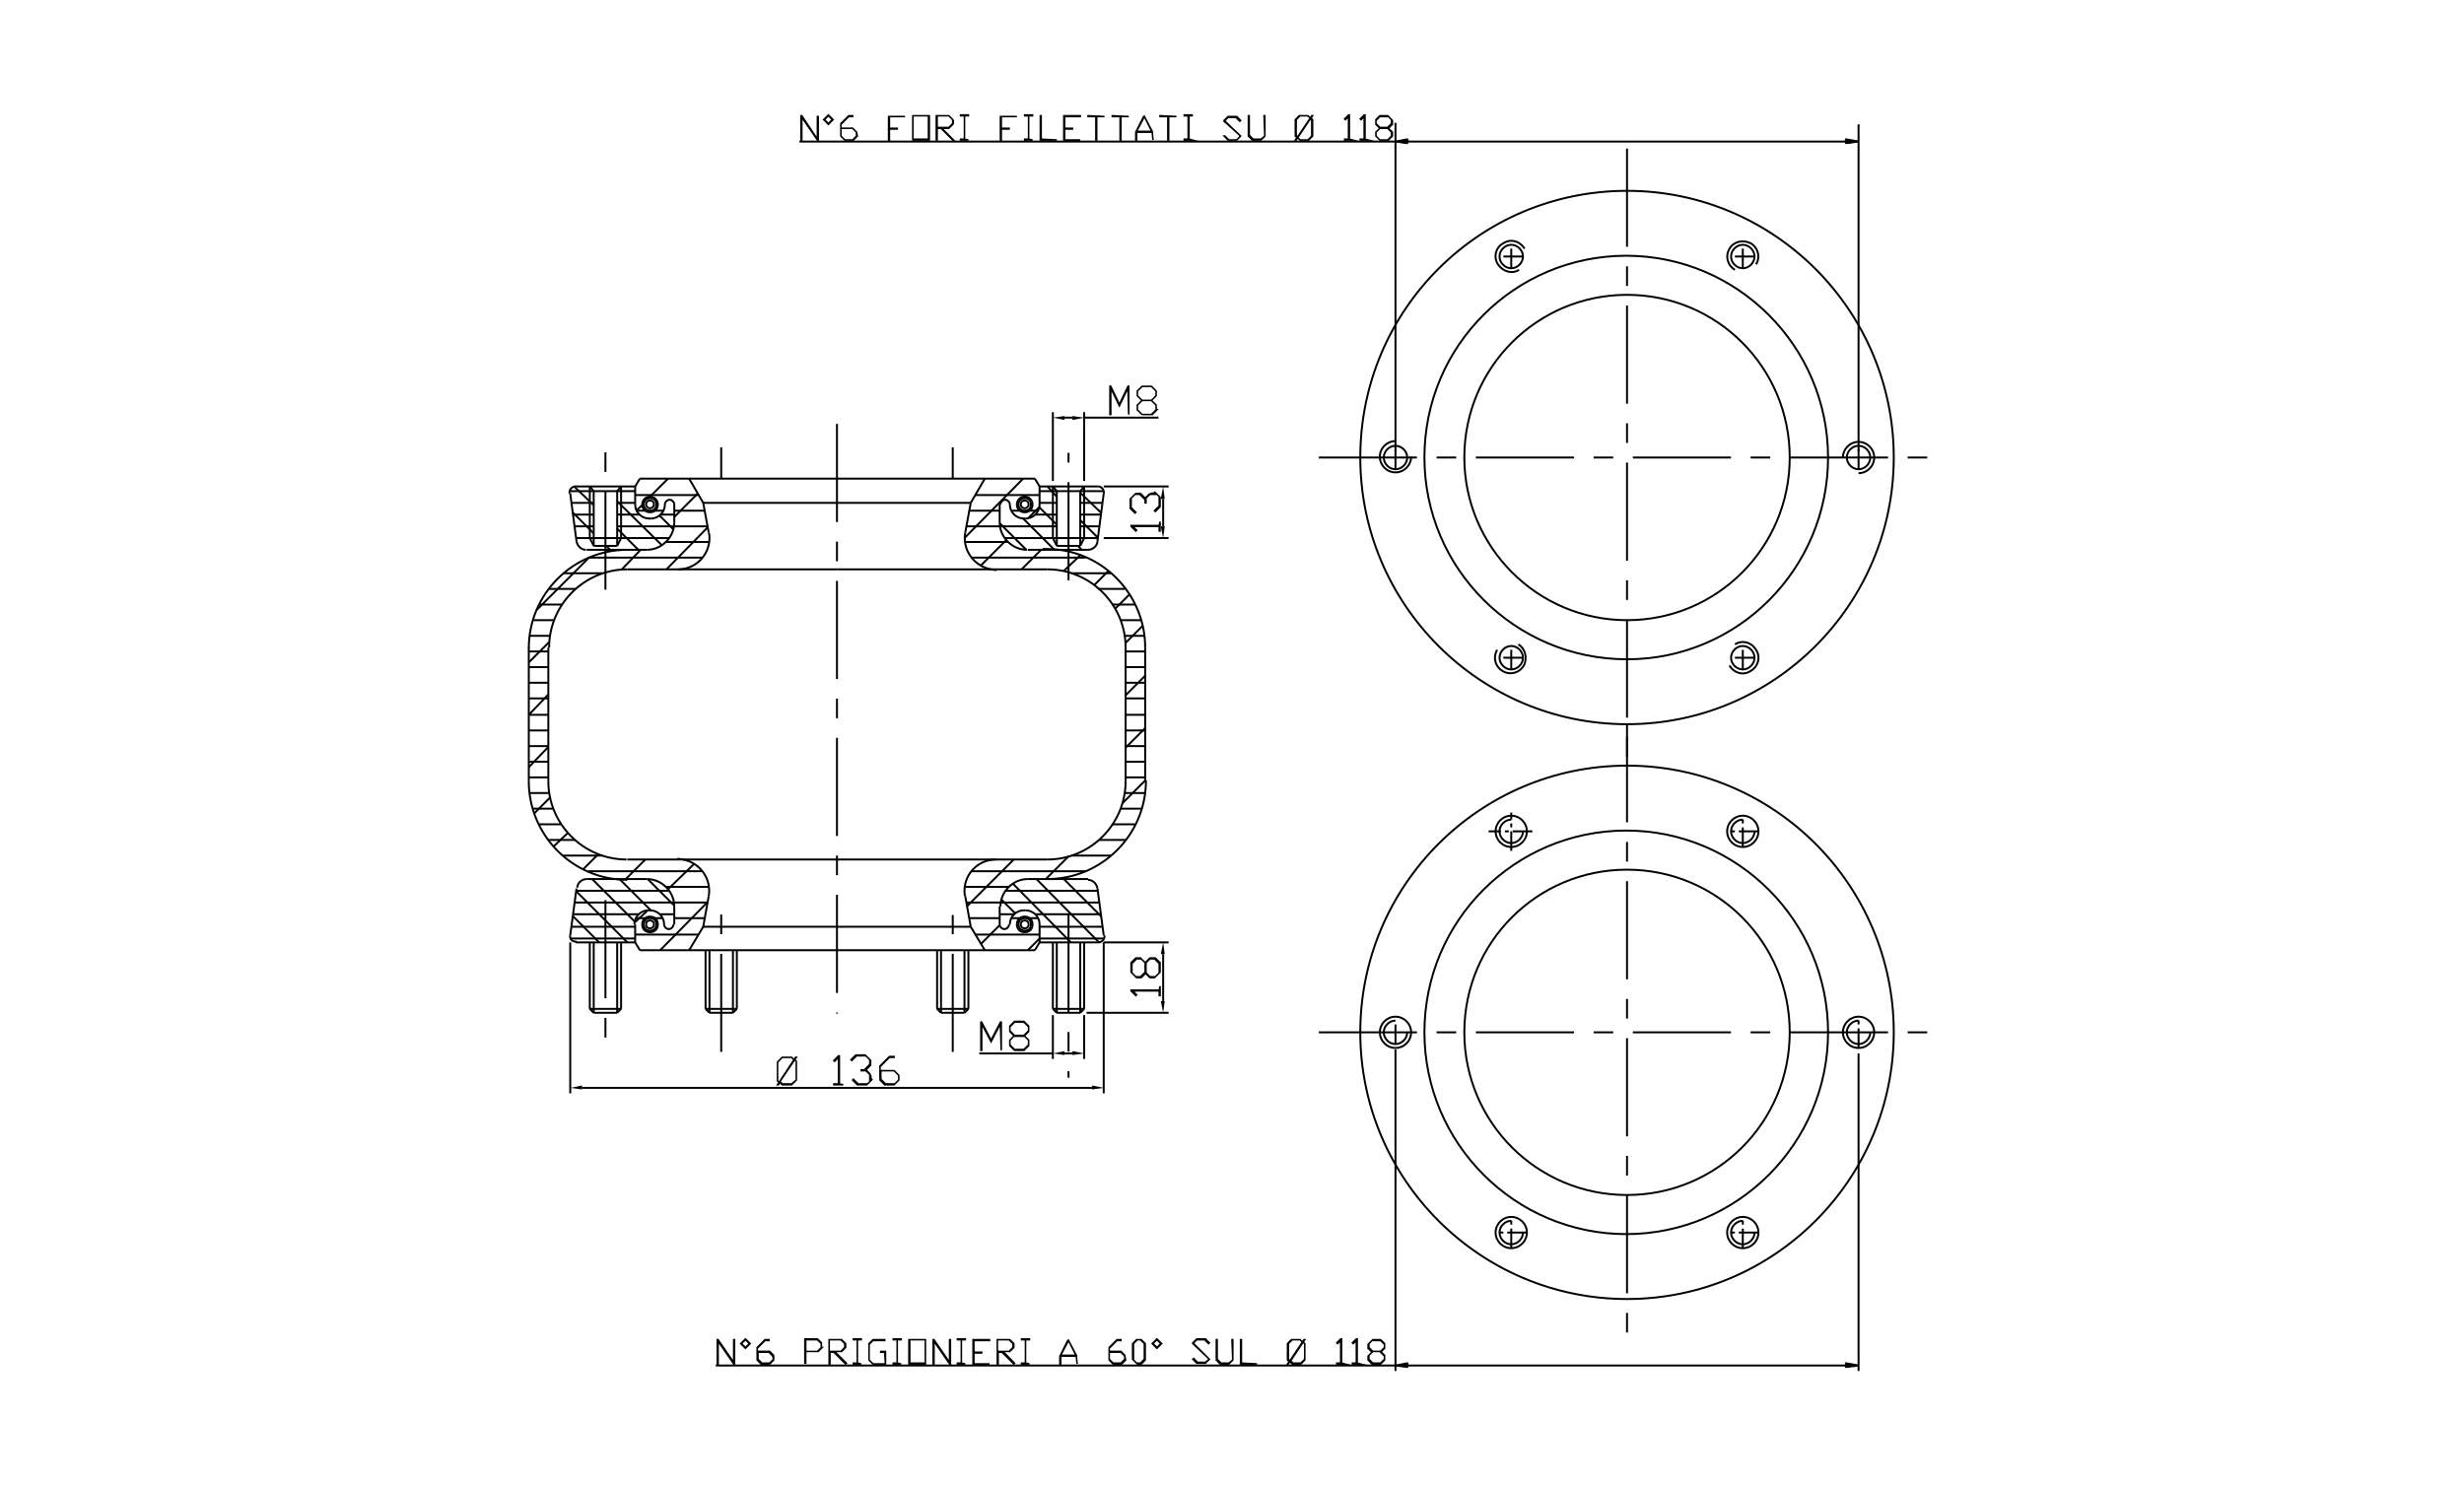 <?xml version="1.0" encoding="utf-8"?>
<!-- Generator: Adobe Illustrator 25.4.1, SVG Export Plug-In . SVG Version: 6.00 Build 0)  -->
<svg version="1.1" id="Livello_1" xmlns="http://www.w3.org/2000/svg" xmlns:xlink="http://www.w3.org/1999/xlink" x="0px" y="0px"
	 viewBox="0 0 315 190" style="enable-background:new 0 0 315 190;" xml:space="preserve">
<g id="_x30_">
</g>
<g id="_x34_">
</g>
<g id="_x32_">
</g>
<g id="_x31_">
</g>
<g id="_x39_9">
</g>
<g id="Defpoints">
	<g>
		<g id="LINE">
			<line style="fill:none;stroke:#000000;stroke-width:0.25;stroke-miterlimit:10;" x1="140.4" y1="62.2" x2="132.9" y2="62.2"/>
		</g>
		<g id="LINE_1_">
			<line style="fill:none;stroke:#000000;stroke-width:0.25;stroke-miterlimit:10;" x1="81.2" y1="62.2" x2="73.6" y2="62.2"/>
		</g>
		<g id="ARC">
			<path style="fill:none;stroke:#000000;stroke-width:0.25;stroke-miterlimit:10;" d="M73.6,62.2c-0.4,0-0.8,0.3-0.8,0.8
				c0,0,0,0.1,0,0.1"/>
		</g>
		<g id="ARC_1_">
			<path style="fill:none;stroke:#000000;stroke-width:0.25;stroke-miterlimit:10;" d="M141.1,63.1c0.1-0.4-0.2-0.8-0.6-0.9
				c0,0-0.1,0-0.1,0"/>
		</g>
		<g id="LINE_2_">
			<line style="fill:none;stroke:#000000;stroke-width:0.25;stroke-miterlimit:10;" x1="75" y1="70.3" x2="82.7" y2="70.3"/>
		</g>
		<g id="LINE_3_">
			<line style="fill:none;stroke:#000000;stroke-width:0.25;stroke-miterlimit:10;" x1="131.4" y1="70.3" x2="139.1" y2="70.3"/>
		</g>
		<g id="LINE_4_">
			<line style="fill:none;stroke:#000000;stroke-width:0.25;stroke-miterlimit:10;" x1="72.9" y1="63.1" x2="73.7" y2="69.2"/>
		</g>
		<g id="ARC_2_">
			<path style="fill:none;stroke:#000000;stroke-width:0.25;stroke-miterlimit:10;" d="M73.7,69.2c0.1,0.6,0.6,1.1,1.2,1.1"/>
		</g>
		<g id="LINE_5_">
			<line style="fill:none;stroke:#000000;stroke-width:0.25;stroke-miterlimit:10;" x1="140.3" y1="69.2" x2="141.1" y2="63.1"/>
		</g>
		<g id="ARC_3_">
			<path style="fill:none;stroke:#000000;stroke-width:0.25;stroke-miterlimit:10;" d="M139.1,70.3c0.6,0,1.2-0.5,1.2-1.1"/>
		</g>
		<g id="LINE_6_">
			<line style="fill:none;stroke:#000000;stroke-width:0.25;stroke-miterlimit:10;" x1="127.8" y1="64.5" x2="127.8" y2="66.8"/>
		</g>
		<g id="ARC_4_">
			<path style="fill:none;stroke:#000000;stroke-width:0.25;stroke-miterlimit:10;" d="M127.8,66.8c0,1.9,1.6,3.5,3.5,3.5"/>
		</g>
		<g id="LINE_7_">
			<line style="fill:none;stroke:#000000;stroke-width:0.25;stroke-miterlimit:10;" x1="86.2" y1="66.8" x2="86.2" y2="64.5"/>
		</g>
		<g id="ARC_5_">
			<path style="fill:none;stroke:#000000;stroke-width:0.25;stroke-miterlimit:10;" d="M82.7,70.3c1.9,0,3.5-1.6,3.5-3.5"/>
		</g>
		<g id="LINE_8_">
			<line style="fill:none;stroke:#000000;stroke-width:0.25;stroke-miterlimit:10;" x1="78" y1="70.3" x2="77.5" y2="69.8"/>
		</g>
		<g id="LINE_9_">
			<line style="fill:none;stroke:#000000;stroke-width:0.25;stroke-miterlimit:10;" x1="75.9" y1="68.2" x2="73.2" y2="65.5"/>
		</g>
		<g id="LINE_10_">
			<line style="fill:none;stroke:#000000;stroke-width:0.25;stroke-miterlimit:10;" x1="75.9" y1="64.6" x2="73.5" y2="62.3"/>
		</g>
		<g id="LINE_11_">
			<line style="fill:none;stroke:#000000;stroke-width:0.25;stroke-miterlimit:10;" x1="81.6" y1="70.3" x2="78.9" y2="67.6"/>
		</g>
		<g id="LINE_12_">
			<line style="fill:none;stroke:#000000;stroke-width:0.25;stroke-miterlimit:10;" x1="84.6" y1="69.7" x2="78.9" y2="64.1"/>
		</g>
		<g id="LINE_13_">
			<line style="fill:none;stroke:#000000;stroke-width:0.25;stroke-miterlimit:10;" x1="86.1" y1="67.7" x2="84.3" y2="65.9"/>
		</g>
		<g id="LINE_14_">
			<line style="fill:none;stroke:#000000;stroke-width:0.25;stroke-miterlimit:10;" x1="131.2" y1="70.3" x2="127.8" y2="66.9"/>
		</g>
		<g id="LINE_15_">
			<line style="fill:none;stroke:#000000;stroke-width:0.25;stroke-miterlimit:10;" x1="134.8" y1="70.3" x2="130.8" y2="66.3"/>
		</g>
		<g id="LINE_16_">
			<line style="fill:none;stroke:#000000;stroke-width:0.25;stroke-miterlimit:10;" x1="135.1" y1="67.1" x2="132.8" y2="64.8"/>
		</g>
		<g id="LINE_17_">
			<line style="fill:none;stroke:#000000;stroke-width:0.25;stroke-miterlimit:10;" x1="138.3" y1="70.3" x2="137.8" y2="69.8"/>
		</g>
		<g id="LINE_18_">
			<line style="fill:none;stroke:#000000;stroke-width:0.25;stroke-miterlimit:10;" x1="135.1" y1="63.5" x2="133.9" y2="62.2"/>
		</g>
		<g id="LINE_19_">
			<line style="fill:none;stroke:#000000;stroke-width:0.25;stroke-miterlimit:10;" x1="140.4" y1="68.8" x2="138.1" y2="66.5"/>
		</g>
		<g id="LINE_20_">
			<line style="fill:none;stroke:#000000;stroke-width:0.25;stroke-miterlimit:10;" x1="140.8" y1="65.6" x2="138.1" y2="63"/>
		</g>
		<g id="LINE_21_">
			<line style="fill:none;stroke:#000000;stroke-width:0.25;stroke-miterlimit:10;" x1="135.1" y1="68.8" x2="128.5" y2="68.8"/>
		</g>
		<g id="LINE_22_">
			<line style="fill:none;stroke:#000000;stroke-width:0.25;stroke-miterlimit:10;" x1="140.4" y1="68.8" x2="138.1" y2="68.8"/>
		</g>
		<g id="LINE_23_">
			<line style="fill:none;stroke:#000000;stroke-width:0.25;stroke-miterlimit:10;" x1="75.9" y1="68.8" x2="73.7" y2="68.8"/>
		</g>
		<g id="LINE_24_">
			<line style="fill:none;stroke:#000000;stroke-width:0.25;stroke-miterlimit:10;" x1="85.5" y1="68.8" x2="78.9" y2="68.8"/>
		</g>
		<g id="LINE_25_">
			<line style="fill:none;stroke:#000000;stroke-width:0.25;stroke-miterlimit:10;" x1="135.1" y1="67.3" x2="127.9" y2="67.3"/>
		</g>
		<g id="LINE_26_">
			<line style="fill:none;stroke:#000000;stroke-width:0.25;stroke-miterlimit:10;" x1="140.6" y1="67.3" x2="138.1" y2="67.3"/>
		</g>
		<g id="LINE_27_">
			<line style="fill:none;stroke:#000000;stroke-width:0.25;stroke-miterlimit:10;" x1="75.9" y1="67.3" x2="73.5" y2="67.3"/>
		</g>
		<g id="LINE_28_">
			<line style="fill:none;stroke:#000000;stroke-width:0.25;stroke-miterlimit:10;" x1="86.1" y1="67.3" x2="78.9" y2="67.3"/>
		</g>
		<g id="LINE_29_">
			<line style="fill:none;stroke:#000000;stroke-width:0.25;stroke-miterlimit:10;" x1="135.1" y1="65.8" x2="132.3" y2="65.8"/>
		</g>
		<g id="LINE_30_">
			<line style="fill:none;stroke:#000000;stroke-width:0.25;stroke-miterlimit:10;" x1="140.8" y1="65.8" x2="138.1" y2="65.8"/>
		</g>
		<g id="LINE_31_">
			<line style="fill:none;stroke:#000000;stroke-width:0.25;stroke-miterlimit:10;" x1="86.2" y1="65.8" x2="84.4" y2="65.8"/>
		</g>
		<g id="LINE_32_">
			<line style="fill:none;stroke:#000000;stroke-width:0.25;stroke-miterlimit:10;" x1="75.9" y1="65.8" x2="73.3" y2="65.8"/>
		</g>
		<g id="LINE_33_">
			<line style="fill:none;stroke:#000000;stroke-width:0.25;stroke-miterlimit:10;" x1="81.7" y1="65.8" x2="78.9" y2="65.8"/>
		</g>
		<g id="LINE_34_">
			<line style="fill:none;stroke:#000000;stroke-width:0.25;stroke-miterlimit:10;" x1="135.1" y1="64.3" x2="132.9" y2="64.3"/>
		</g>
		<g id="LINE_35_">
			<line style="fill:none;stroke:#000000;stroke-width:0.25;stroke-miterlimit:10;" x1="141" y1="64.3" x2="138.1" y2="64.3"/>
		</g>
		<g id="LINE_36_">
			<line style="fill:none;stroke:#000000;stroke-width:0.25;stroke-miterlimit:10;" x1="75.9" y1="64.3" x2="73.1" y2="64.3"/>
		</g>
		<g id="LINE_37_">
			<line style="fill:none;stroke:#000000;stroke-width:0.25;stroke-miterlimit:10;" x1="81.2" y1="64.3" x2="78.9" y2="64.3"/>
		</g>
		<g id="LINE_38_">
			<line style="fill:none;stroke:#000000;stroke-width:0.25;stroke-miterlimit:10;" x1="135.1" y1="62.8" x2="132.9" y2="62.8"/>
		</g>
		<g id="LINE_39_">
			<line style="fill:none;stroke:#000000;stroke-width:0.25;stroke-miterlimit:10;" x1="141.1" y1="62.8" x2="138.1" y2="62.8"/>
		</g>
		<g id="LINE_40_">
			<line style="fill:none;stroke:#000000;stroke-width:0.25;stroke-miterlimit:10;" x1="75.9" y1="62.8" x2="72.9" y2="62.8"/>
		</g>
		<g id="LINE_41_">
			<line style="fill:none;stroke:#000000;stroke-width:0.25;stroke-miterlimit:10;" x1="81.2" y1="62.8" x2="78.9" y2="62.8"/>
		</g>
		<g id="LINE_42_">
			
				<line style="fill:none;stroke:#000000;stroke-width:0.25;stroke-miterlimit:10;stroke-dasharray:20.073,4.015,4.015,4.015;" x1="121.8" y1="57.2" x2="121.8" y2="61.2"/>
		</g>
		<g id="LINE_43_">
			
				<line style="fill:none;stroke:#000000;stroke-width:0.25;stroke-miterlimit:10;stroke-dasharray:20.073,4.015,4.015,4.015;" x1="92.2" y1="57.2" x2="92.2" y2="61.2"/>
		</g>
		<g id="LINE_44_">
			<line style="fill:none;stroke:#000000;stroke-width:0.25;stroke-miterlimit:10;" x1="132.9" y1="62.2" x2="132.9" y2="64.5"/>
		</g>
		<g id="ARC_6_">
			<path style="fill:none;stroke:#000000;stroke-width:0.25;stroke-miterlimit:10;" d="M131.1,66.3c1,0,1.8-0.8,1.8-1.8"/>
		</g>
		<g id="LINE_45_">
			<line style="fill:none;stroke:#000000;stroke-width:0.25;stroke-miterlimit:10;" x1="81.2" y1="64.5" x2="81.2" y2="62.2"/>
		</g>
		<g id="ARC_7_">
			<path style="fill:none;stroke:#000000;stroke-width:0.25;stroke-miterlimit:10;" d="M83.2,66.3c1,0,1.8-0.8,1.8-1.8"/>
		</g>
		<g id="LINE_46_">
			<line style="fill:none;stroke:#000000;stroke-width:0.25;stroke-miterlimit:10;" x1="83.2" y1="66.3" x2="82.9" y2="66.3"/>
		</g>
		<g id="ARC_8_">
			<path style="fill:none;stroke:#000000;stroke-width:0.25;stroke-miterlimit:10;" d="M81.2,64.5c0,1,0.8,1.8,1.8,1.8
				c0,0,0.1,0,0.1,0"/>
		</g>
		<g id="LINE_47_">
			<line style="fill:none;stroke:#000000;stroke-width:0.25;stroke-miterlimit:10;" x1="131.1" y1="66.3" x2="130.9" y2="66.3"/>
		</g>
		<g id="ARC_9_">
			<path style="fill:none;stroke:#000000;stroke-width:0.25;stroke-miterlimit:10;" d="M129.1,64.5c0,1,0.8,1.8,1.8,1.8"/>
		</g>
		<g id="ARC_10_">
			<path style="fill:none;stroke:#000000;stroke-width:0.25;stroke-miterlimit:10;" d="M146.4,82.8c0-6.9-5.6-12.6-12.6-12.6
				c-0.2,0-0.3,0-0.5,0"/>
		</g>
		<g id="ARC_11_">
			<path style="fill:none;stroke:#000000;stroke-width:0.25;stroke-miterlimit:10;" d="M80.2,70.3c-6.9,0-12.6,5.6-12.6,12.6"/>
		</g>
		<g id="LINE_48_">
			<line style="fill:none;stroke:#000000;stroke-width:0.25;stroke-miterlimit:10;" x1="132.9" y1="62.2" x2="132.3" y2="61.2"/>
		</g>
		<g id="LINE_49_">
			<line style="fill:none;stroke:#000000;stroke-width:0.25;stroke-miterlimit:10;" x1="81.8" y1="61.2" x2="81.2" y2="62.2"/>
		</g>
		<g id="CIRCLE">
			<path style="fill:none;stroke:#000000;stroke-width:0.25;stroke-miterlimit:10;" d="M182.1,58.5c0-14.3,11.6-25.8,25.8-25.8
				s25.8,11.6,25.8,25.8S222.2,84.3,208,84.3C193.7,84.3,182.1,72.7,182.1,58.5L182.1,58.5z"/>
		</g>
		<g id="LINE_50_">
			
				<line style="fill:none;stroke:#000000;stroke-width:0.25;stroke-miterlimit:10;stroke-dasharray:12.546,2.509,2.509,2.509;" x1="168.6" y1="58.5" x2="247.4" y2="58.5"/>
		</g>
		<g id="CIRCLE_7_">
			<path style="fill:none;stroke:#000000;stroke-width:0.25;stroke-miterlimit:10;" d="M82.6,64.5c0-0.3,0.2-0.5,0.5-0.5
				s0.5,0.2,0.5,0.5S83.3,65,83.1,65S82.6,64.8,82.6,64.5L82.6,64.5z"/>
		</g>
		<g id="CIRCLE_8_">
			<path style="fill:none;stroke:#000000;stroke-width:0.25;stroke-miterlimit:10;" d="M82.3,64.5c0-0.4,0.3-0.8,0.8-0.8
				s0.8,0.3,0.8,0.8s-0.3,0.8-0.8,0.8S82.3,64.9,82.3,64.5L82.3,64.5z"/>
		</g>
		<g id="CIRCLE_9_">
			<path style="fill:none;stroke:#000000;stroke-width:0.25;stroke-miterlimit:10;" d="M82.1,64.5c0-0.5,0.4-1,1-1s1,0.5,1,1
				c0,0.6-0.4,1-1,1S82.1,65.1,82.1,64.5L82.1,64.5z"/>
		</g>
		<g id="CIRCLE_10_">
			<path style="fill:none;stroke:#000000;stroke-width:0.25;stroke-miterlimit:10;" d="M130.5,64.5c0-0.3,0.2-0.5,0.5-0.5
				s0.5,0.2,0.5,0.5S131.2,65,131,65S130.5,64.8,130.5,64.5L130.5,64.5z"/>
		</g>
		<g id="CIRCLE_11_">
			<path style="fill:none;stroke:#000000;stroke-width:0.25;stroke-miterlimit:10;" d="M130.2,64.5c0-0.4,0.3-0.8,0.8-0.8
				s0.8,0.3,0.8,0.8s-0.3,0.8-0.8,0.8S130.2,64.9,130.2,64.5L130.2,64.5z"/>
		</g>
		<g id="CIRCLE_12_">
			<path style="fill:none;stroke:#000000;stroke-width:0.25;stroke-miterlimit:10;" d="M130,64.5c0-0.5,0.4-1,1-1s1,0.5,1,1
				c0,0.6-0.4,1-1,1S130,65.1,130,64.5L130,64.5z"/>
		</g>
		<g id="LINE_51_">
			<line style="fill:none;stroke:#000000;stroke-width:0.25;stroke-miterlimit:10;" x1="81.8" y1="61.2" x2="132.3" y2="61.2"/>
		</g>
		<g id="ARC_18_">
			<path style="fill:none;stroke:#000000;stroke-width:0.25;stroke-miterlimit:10;" d="M80.2,72.8c-5.5,0-10,4.5-10,10"/>
		</g>
		<g id="ARC_19_">
			<path style="fill:none;stroke:#000000;stroke-width:0.25;stroke-miterlimit:10;" d="M143.9,82.8c0-5.5-4.5-10-10-10"/>
		</g>
		<g id="LINE_52_">
			<line style="fill:none;stroke:#000000;stroke-width:0.25;stroke-miterlimit:10;" x1="70.1" y1="83.3" x2="67.6" y2="83.3"/>
		</g>
		<g id="LINE_53_">
			<line style="fill:none;stroke:#000000;stroke-width:0.25;stroke-miterlimit:10;" x1="70.3" y1="81.3" x2="67.7" y2="81.3"/>
		</g>
		<g id="LINE_54_">
			<line style="fill:none;stroke:#000000;stroke-width:0.25;stroke-miterlimit:10;" x1="70.8" y1="79.3" x2="68.2" y2="79.3"/>
		</g>
		<g id="LINE_55_">
			<line style="fill:none;stroke:#000000;stroke-width:0.25;stroke-miterlimit:10;" x1="71.8" y1="77.3" x2="68.9" y2="77.3"/>
		</g>
		<g id="LINE_56_">
			<line style="fill:none;stroke:#000000;stroke-width:0.25;stroke-miterlimit:10;" x1="73.6" y1="75.3" x2="70.2" y2="75.3"/>
		</g>
		<g id="LINE_57_">
			<line style="fill:none;stroke:#000000;stroke-width:0.25;stroke-miterlimit:10;" x1="77" y1="73.3" x2="72.1" y2="73.3"/>
		</g>
		<g id="LINE_58_">
			<line style="fill:none;stroke:#000000;stroke-width:0.25;stroke-miterlimit:10;" x1="89.8" y1="71.3" x2="75.2" y2="71.3"/>
		</g>
		<g id="LINE_59_">
			<line style="fill:none;stroke:#000000;stroke-width:0.25;stroke-miterlimit:10;" x1="89.3" y1="63.3" x2="81.2" y2="63.3"/>
		</g>
		<g id="LINE_60_">
			<line style="fill:none;stroke:#000000;stroke-width:0.25;stroke-miterlimit:10;" x1="90.1" y1="65.3" x2="86.2" y2="65.3"/>
		</g>
		<g id="LINE_61_">
			<line style="fill:none;stroke:#000000;stroke-width:0.25;stroke-miterlimit:10;" x1="82.4" y1="65.3" x2="81.3" y2="65.3"/>
		</g>
		<g id="LINE_62_">
			<line style="fill:none;stroke:#000000;stroke-width:0.25;stroke-miterlimit:10;" x1="84.8" y1="65.3" x2="83.7" y2="65.3"/>
		</g>
		<g id="LINE_63_">
			<line style="fill:none;stroke:#000000;stroke-width:0.25;stroke-miterlimit:10;" x1="68.6" y1="78" x2="75.3" y2="71.3"/>
		</g>
		<g id="LINE_64_">
			<line style="fill:none;stroke:#000000;stroke-width:0.25;stroke-miterlimit:10;" x1="81.3" y1="65.3" x2="82.1" y2="64.6"/>
		</g>
		<g id="LINE_65_">
			<line style="fill:none;stroke:#000000;stroke-width:0.25;stroke-miterlimit:10;" x1="83.1" y1="63.5" x2="85.4" y2="61.2"/>
		</g>
		<g id="LINE_66_">
			<line style="fill:none;stroke:#000000;stroke-width:0.25;stroke-miterlimit:10;" x1="67.6" y1="84.7" x2="70.2" y2="82.1"/>
		</g>
		<g id="LINE_67_">
			<line style="fill:none;stroke:#000000;stroke-width:0.25;stroke-miterlimit:10;" x1="79.5" y1="72.8" x2="81.9" y2="70.3"/>
		</g>
		<g id="LINE_68_">
			<line style="fill:none;stroke:#000000;stroke-width:0.25;stroke-miterlimit:10;" x1="86.2" y1="66.1" x2="89.2" y2="63.1"/>
		</g>
		<g id="LINE_69_">
			<line style="fill:none;stroke:#000000;stroke-width:0.25;stroke-miterlimit:10;" x1="85.2" y1="72.8" x2="90.5" y2="67.4"/>
		</g>
		<g id="LINE_70_">
			<line style="fill:none;stroke:#000000;stroke-width:0.25;stroke-miterlimit:10;" x1="123.3" y1="68.8" x2="130.8" y2="61.2"/>
		</g>
		<g id="LINE_71_">
			<line style="fill:none;stroke:#000000;stroke-width:0.25;stroke-miterlimit:10;" x1="125.4" y1="72.3" x2="128.7" y2="69"/>
		</g>
		<g id="LINE_72_">
			<line style="fill:none;stroke:#000000;stroke-width:0.25;stroke-miterlimit:10;" x1="131.5" y1="66.2" x2="132.8" y2="64.9"/>
		</g>
		<g id="LINE_73_">
			<line style="fill:none;stroke:#000000;stroke-width:0.25;stroke-miterlimit:10;" x1="130.6" y1="72.8" x2="133.1" y2="70.3"/>
		</g>
		<g id="LINE_74_">
			<line style="fill:none;stroke:#000000;stroke-width:0.25;stroke-miterlimit:10;" x1="136" y1="73" x2="138.1" y2="71"/>
		</g>
		<g id="LINE_75_">
			<line style="fill:none;stroke:#000000;stroke-width:0.25;stroke-miterlimit:10;" x1="139.9" y1="74.8" x2="141.7" y2="73"/>
		</g>
		<g id="LINE_76_">
			<line style="fill:none;stroke:#000000;stroke-width:0.25;stroke-miterlimit:10;" x1="142.6" y1="77.8" x2="144.4" y2="76"/>
		</g>
		<g id="LINE_77_">
			<line style="fill:none;stroke:#000000;stroke-width:0.25;stroke-miterlimit:10;" x1="143.9" y1="82.2" x2="146.1" y2="80"/>
		</g>
		<g id="LINE_78_">
			<line style="fill:none;stroke:#000000;stroke-width:0.25;stroke-miterlimit:10;" x1="146.4" y1="83.3" x2="143.9" y2="83.3"/>
		</g>
		<g id="LINE_79_">
			<line style="fill:none;stroke:#000000;stroke-width:0.25;stroke-miterlimit:10;" x1="146.3" y1="81.3" x2="143.8" y2="81.3"/>
		</g>
		<g id="LINE_80_">
			<line style="fill:none;stroke:#000000;stroke-width:0.25;stroke-miterlimit:10;" x1="145.9" y1="79.3" x2="143.3" y2="79.3"/>
		</g>
		<g id="LINE_81_">
			<line style="fill:none;stroke:#000000;stroke-width:0.25;stroke-miterlimit:10;" x1="145.1" y1="77.3" x2="142.2" y2="77.3"/>
		</g>
		<g id="LINE_82_">
			<line style="fill:none;stroke:#000000;stroke-width:0.25;stroke-miterlimit:10;" x1="143.8" y1="75.3" x2="140.4" y2="75.3"/>
		</g>
		<g id="LINE_83_">
			<line style="fill:none;stroke:#000000;stroke-width:0.25;stroke-miterlimit:10;" x1="142" y1="73.3" x2="137" y2="73.3"/>
		</g>
		<g id="LINE_84_">
			<line style="fill:none;stroke:#000000;stroke-width:0.25;stroke-miterlimit:10;" x1="138.8" y1="71.3" x2="124.2" y2="71.3"/>
		</g>
		<g id="LINE_85_">
			<line style="fill:none;stroke:#000000;stroke-width:0.25;stroke-miterlimit:10;" x1="128.9" y1="69.3" x2="123.4" y2="69.3"/>
		</g>
		<g id="LINE_86_">
			<line style="fill:none;stroke:#000000;stroke-width:0.25;stroke-miterlimit:10;" x1="127.9" y1="67.3" x2="123.5" y2="67.3"/>
		</g>
		<g id="LINE_87_">
			<line style="fill:none;stroke:#000000;stroke-width:0.25;stroke-miterlimit:10;" x1="127.9" y1="65.3" x2="123.9" y2="65.3"/>
		</g>
		<g id="LINE_88_">
			<line style="fill:none;stroke:#000000;stroke-width:0.25;stroke-miterlimit:10;" x1="130.3" y1="65.3" x2="129.3" y2="65.3"/>
		</g>
		<g id="LINE_89_">
			<line style="fill:none;stroke:#000000;stroke-width:0.25;stroke-miterlimit:10;" x1="132.7" y1="65.3" x2="131.6" y2="65.3"/>
		</g>
		<g id="LINE_90_">
			<line style="fill:none;stroke:#000000;stroke-width:0.25;stroke-miterlimit:10;" x1="132.9" y1="63.3" x2="124.7" y2="63.3"/>
		</g>
		<g id="CIRCLE_13_">
			<path style="fill:none;stroke:#000000;stroke-width:0.25;stroke-miterlimit:10;" d="M173.9,58.5c0-18.9,15.3-34.1,34.1-34.1
				s34.1,15.3,34.1,34.1S226.8,92.6,208,92.6S173.9,77.3,173.9,58.5L173.9,58.5z"/>
		</g>
		<g id="CIRCLE_14_">
			<path style="fill:none;stroke:#000000;stroke-width:0.25;stroke-miterlimit:10;" d="M187.2,58.5c0-11.5,9.3-20.8,20.8-20.8
				c11.5,0,20.8,9.3,20.8,20.8s-9.3,20.8-20.8,20.8C196.5,79.3,187.2,69.9,187.2,58.5L187.2,58.5z"/>
		</g>
		<g id="LINE_91_">
			<line style="fill:none;stroke:#000000;stroke-width:0.25;stroke-miterlimit:10;" x1="89.9" y1="64.3" x2="124.1" y2="64.3"/>
		</g>
		<g id="LINE_92_">
			<line style="fill:none;stroke:#000000;stroke-width:0.25;stroke-miterlimit:10;" x1="89.9" y1="64.3" x2="90.6" y2="68.1"/>
		</g>
		<g id="ARC_20_">
			<path style="fill:none;stroke:#000000;stroke-width:0.25;stroke-miterlimit:10;" d="M86.7,72.8c2.2,0,4-1.8,4-4
				c0-0.2,0-0.5-0.1-0.7"/>
		</g>
		<g id="LINE_93_">
			<line style="fill:none;stroke:#000000;stroke-width:0.25;stroke-miterlimit:10;" x1="88.1" y1="61.2" x2="89.9" y2="64.3"/>
		</g>
		<g id="LINE_94_">
			<line style="fill:none;stroke:#000000;stroke-width:0.25;stroke-miterlimit:10;" x1="124.1" y1="64.3" x2="125.9" y2="61.2"/>
		</g>
		<g id="LINE_95_">
			<line style="fill:none;stroke:#000000;stroke-width:0.25;stroke-miterlimit:10;" x1="124.1" y1="64.3" x2="123.4" y2="68.1"/>
		</g>
		<g id="ARC_21_">
			<path style="fill:none;stroke:#000000;stroke-width:0.25;stroke-miterlimit:10;" d="M123.4,68.1c-0.4,2.2,1.1,4.3,3.3,4.7
				c0.2,0,0.5,0.1,0.7,0.1"/>
		</g>
		<g id="LINE_96_">
			<line style="fill:none;stroke:#000000;stroke-width:0.25;stroke-miterlimit:10;" x1="90.5" y1="67.3" x2="86.2" y2="67.3"/>
		</g>
		<g id="LINE_97_">
			<line style="fill:none;stroke:#000000;stroke-width:0.25;stroke-miterlimit:10;" x1="90.7" y1="69.3" x2="85.1" y2="69.3"/>
		</g>
		<g id="LINE_98_">
			<line style="fill:none;stroke:#000000;stroke-width:0.25;stroke-miterlimit:10;" x1="133.9" y1="72.8" x2="107" y2="72.8"/>
		</g>
		<g id="LINE_99_">
			<line style="fill:none;stroke:#000000;stroke-width:0.25;stroke-miterlimit:10;" x1="80.2" y1="72.8" x2="107" y2="72.8"/>
		</g>
		<g id="LINE_100_">
			<line style="fill:none;stroke:#000000;stroke-width:0.25;stroke-miterlimit:10;" x1="70.1" y1="85.3" x2="67.6" y2="85.3"/>
		</g>
		<g id="LINE_101_">
			<line style="fill:none;stroke:#000000;stroke-width:0.25;stroke-miterlimit:10;" x1="70.1" y1="87.3" x2="67.6" y2="87.3"/>
		</g>
		<g id="LINE_102_">
			<line style="fill:none;stroke:#000000;stroke-width:0.25;stroke-miterlimit:10;" x1="70.1" y1="89.3" x2="67.6" y2="89.3"/>
		</g>
		<g id="LINE_103_">
			<line style="fill:none;stroke:#000000;stroke-width:0.25;stroke-miterlimit:10;" x1="70.1" y1="91.4" x2="67.6" y2="91.4"/>
		</g>
		<g id="LINE_104_">
			<line style="fill:none;stroke:#000000;stroke-width:0.25;stroke-miterlimit:10;" x1="70.1" y1="93.4" x2="67.6" y2="93.4"/>
		</g>
		<g id="LINE_105_">
			<line style="fill:none;stroke:#000000;stroke-width:0.25;stroke-miterlimit:10;" x1="70.1" y1="95.4" x2="67.6" y2="95.4"/>
		</g>
		<g id="LINE_106_">
			<line style="fill:none;stroke:#000000;stroke-width:0.25;stroke-miterlimit:10;" x1="70.1" y1="97.4" x2="67.6" y2="97.4"/>
		</g>
		<g id="LINE_107_">
			<line style="fill:none;stroke:#000000;stroke-width:0.25;stroke-miterlimit:10;" x1="70.1" y1="99.4" x2="67.6" y2="99.4"/>
		</g>
		<g id="LINE_108_">
			<line style="fill:none;stroke:#000000;stroke-width:0.25;stroke-miterlimit:10;" x1="70.2" y1="101.4" x2="67.7" y2="101.4"/>
		</g>
		<g id="LINE_109_">
			<line style="fill:none;stroke:#000000;stroke-width:0.25;stroke-miterlimit:10;" x1="67.6" y1="91.4" x2="70.1" y2="88.8"/>
		</g>
		<g id="LINE_110_">
			<line style="fill:none;stroke:#000000;stroke-width:0.25;stroke-miterlimit:10;" x1="67.6" y1="98.1" x2="70.1" y2="95.5"/>
		</g>
		<g id="LINE_111_">
			<line style="fill:none;stroke:#000000;stroke-width:0.25;stroke-miterlimit:10;" x1="143.9" y1="88.9" x2="146.4" y2="86.4"/>
		</g>
		<g id="LINE_112_">
			<line style="fill:none;stroke:#000000;stroke-width:0.25;stroke-miterlimit:10;" x1="143.9" y1="95.6" x2="146.4" y2="93.1"/>
		</g>
		<g id="LINE_113_">
			<line style="fill:none;stroke:#000000;stroke-width:0.25;stroke-miterlimit:10;" x1="123.6" y1="115.9" x2="129.6" y2="109.9"/>
		</g>
		<g id="LINE_114_">
			<line style="fill:none;stroke:#000000;stroke-width:0.25;stroke-miterlimit:10;" x1="143.5" y1="102.7" x2="146.4" y2="99.8"/>
		</g>
		<g id="LINE_115_">
			<line style="fill:none;stroke:#000000;stroke-width:0.25;stroke-miterlimit:10;" x1="133.7" y1="112.4" x2="136.6" y2="109.5"/>
		</g>
		<g id="LINE_116_">
			<line style="fill:none;stroke:#000000;stroke-width:0.25;stroke-miterlimit:10;" x1="125.4" y1="120.7" x2="127.8" y2="118.3"/>
		</g>
		<g id="LINE_117_">
			<line style="fill:none;stroke:#000000;stroke-width:0.25;stroke-miterlimit:10;" x1="146.4" y1="85.3" x2="143.9" y2="85.3"/>
		</g>
		<g id="LINE_118_">
			<line style="fill:none;stroke:#000000;stroke-width:0.25;stroke-miterlimit:10;" x1="146.4" y1="87.3" x2="143.9" y2="87.3"/>
		</g>
		<g id="LINE_119_">
			<line style="fill:none;stroke:#000000;stroke-width:0.25;stroke-miterlimit:10;" x1="146.4" y1="89.3" x2="143.9" y2="89.3"/>
		</g>
		<g id="LINE_120_">
			<line style="fill:none;stroke:#000000;stroke-width:0.25;stroke-miterlimit:10;" x1="146.4" y1="91.4" x2="143.9" y2="91.4"/>
		</g>
		<g id="LINE_121_">
			<line style="fill:none;stroke:#000000;stroke-width:0.25;stroke-miterlimit:10;" x1="146.4" y1="93.4" x2="143.9" y2="93.4"/>
		</g>
		<g id="LINE_122_">
			<line style="fill:none;stroke:#000000;stroke-width:0.25;stroke-miterlimit:10;" x1="146.4" y1="95.4" x2="143.9" y2="95.4"/>
		</g>
		<g id="LINE_123_">
			<line style="fill:none;stroke:#000000;stroke-width:0.25;stroke-miterlimit:10;" x1="146.4" y1="97.4" x2="143.9" y2="97.4"/>
		</g>
		<g id="LINE_124_">
			<line style="fill:none;stroke:#000000;stroke-width:0.25;stroke-miterlimit:10;" x1="146.4" y1="99.4" x2="143.9" y2="99.4"/>
		</g>
		<g id="LINE_125_">
			<line style="fill:none;stroke:#000000;stroke-width:0.25;stroke-miterlimit:10;" x1="79.4" y1="68.8" x2="79.4" y2="62.2"/>
		</g>
		<g id="LINE_126_">
			<line style="fill:none;stroke:#000000;stroke-width:0.25;stroke-miterlimit:10;" x1="75.4" y1="68.8" x2="75.4" y2="62.2"/>
		</g>
		<g id="LINE_127_">
			<line style="fill:none;stroke:#000000;stroke-width:0.25;stroke-miterlimit:10;" x1="75.9" y1="62.8" x2="75.9" y2="69.8"/>
		</g>
		<g id="LINE_128_">
			<line style="fill:none;stroke:#000000;stroke-width:0.25;stroke-miterlimit:10;" x1="78.9" y1="62.8" x2="78.9" y2="69.8"/>
		</g>
		<g id="LINE_129_">
			<line style="fill:none;stroke:#000000;stroke-width:0.25;stroke-miterlimit:10;" x1="78.9" y1="69.8" x2="79.4" y2="68.8"/>
		</g>
		<g id="LINE_130_">
			<line style="fill:none;stroke:#000000;stroke-width:0.25;stroke-miterlimit:10;" x1="75.9" y1="69.8" x2="75.4" y2="68.8"/>
		</g>
		<g id="LINE_131_">
			<line style="fill:none;stroke:#000000;stroke-width:0.25;stroke-miterlimit:10;" x1="75.9" y1="69.8" x2="78.9" y2="69.8"/>
		</g>
		<g id="LINE_132_">
			<line style="fill:none;stroke:#000000;stroke-width:0.25;stroke-miterlimit:10;" x1="79.4" y1="68.8" x2="75.4" y2="68.8"/>
		</g>
		<g id="LINE_133_">
			<line style="fill:none;stroke:#000000;stroke-width:0.25;stroke-miterlimit:10;" x1="75.4" y1="62.2" x2="75.9" y2="62.8"/>
		</g>
		<g id="LINE_134_">
			<line style="fill:none;stroke:#000000;stroke-width:0.25;stroke-miterlimit:10;" x1="79.4" y1="62.2" x2="78.9" y2="62.8"/>
		</g>
		<g id="LINE_135_">
			<line style="fill:none;stroke:#000000;stroke-width:0.25;stroke-miterlimit:10;" x1="75.9" y1="62.8" x2="78.9" y2="62.8"/>
		</g>
		<g id="LINE_136_">
			<line style="fill:none;stroke:#000000;stroke-width:0.25;stroke-miterlimit:10;" x1="138.6" y1="68.8" x2="138.6" y2="62.2"/>
		</g>
		<g id="LINE_137_">
			<line style="fill:none;stroke:#000000;stroke-width:0.25;stroke-miterlimit:10;" x1="134.6" y1="68.8" x2="134.6" y2="62.2"/>
		</g>
		<g id="LINE_138_">
			<line style="fill:none;stroke:#000000;stroke-width:0.25;stroke-miterlimit:10;" x1="135.1" y1="62.8" x2="135.1" y2="69.8"/>
		</g>
		<g id="LINE_139_">
			<line style="fill:none;stroke:#000000;stroke-width:0.25;stroke-miterlimit:10;" x1="138.1" y1="62.8" x2="138.1" y2="69.8"/>
		</g>
		<g id="LINE_140_">
			<line style="fill:none;stroke:#000000;stroke-width:0.25;stroke-miterlimit:10;" x1="138.1" y1="69.8" x2="138.6" y2="68.8"/>
		</g>
		<g id="LINE_141_">
			<line style="fill:none;stroke:#000000;stroke-width:0.25;stroke-miterlimit:10;" x1="135.1" y1="69.8" x2="134.6" y2="68.8"/>
		</g>
		<g id="LINE_142_">
			<line style="fill:none;stroke:#000000;stroke-width:0.25;stroke-miterlimit:10;" x1="135.1" y1="69.8" x2="138.1" y2="69.8"/>
		</g>
		<g id="LINE_143_">
			<line style="fill:none;stroke:#000000;stroke-width:0.25;stroke-miterlimit:10;" x1="138.6" y1="68.8" x2="134.6" y2="68.8"/>
		</g>
		<g id="LINE_144_">
			<line style="fill:none;stroke:#000000;stroke-width:0.25;stroke-miterlimit:10;" x1="134.6" y1="62.2" x2="135.1" y2="62.8"/>
		</g>
		<g id="LINE_145_">
			<line style="fill:none;stroke:#000000;stroke-width:0.25;stroke-miterlimit:10;" x1="138.6" y1="62.2" x2="138.1" y2="62.8"/>
		</g>
		<g id="LINE_146_">
			<line style="fill:none;stroke:#000000;stroke-width:0.25;stroke-miterlimit:10;" x1="135.1" y1="62.8" x2="138.1" y2="62.8"/>
		</g>
		<g id="LINE_147_">
			
				<line style="fill:none;stroke:#000000;stroke-width:0.25;stroke-miterlimit:10;stroke-dasharray:12.546,2.509,2.509,2.509;" x1="77.4" y1="75.4" x2="77.4" y2="57.2"/>
		</g>
		<g id="LINE_158_">
			
				<line style="fill:none;stroke:#000000;stroke-width:0.25;stroke-miterlimit:10;stroke-dasharray:12.546,2.509,2.509,2.509;" x1="208" y1="19" x2="208" y2="97.8"/>
		</g>
		<g id="LINE_162_">
			<line style="fill:none;stroke:#000000;stroke-width:0.25;stroke-miterlimit:10;" x1="73.6" y1="120.5" x2="81.2" y2="120.5"/>
		</g>
		<g id="LINE_163_">
			<line style="fill:none;stroke:#000000;stroke-width:0.25;stroke-miterlimit:10;" x1="132.9" y1="120.5" x2="140.4" y2="120.5"/>
		</g>
		<g id="ARC_22_">
			<path style="fill:none;stroke:#000000;stroke-width:0.25;stroke-miterlimit:10;" d="M140.4,120.5c0.4,0,0.8-0.3,0.8-0.8
				c0,0,0-0.1,0-0.1"/>
		</g>
		<g id="ARC_23_">
			<path style="fill:none;stroke:#000000;stroke-width:0.25;stroke-miterlimit:10;" d="M72.9,119.6c-0.1,0.4,0.2,0.8,0.7,0.8
				c0,0,0.1,0,0.1,0"/>
		</g>
		<g id="LINE_164_">
			<line style="fill:none;stroke:#000000;stroke-width:0.25;stroke-miterlimit:10;" x1="139.1" y1="112.4" x2="131.4" y2="112.4"/>
		</g>
		<g id="LINE_165_">
			<line style="fill:none;stroke:#000000;stroke-width:0.25;stroke-miterlimit:10;" x1="82.7" y1="112.4" x2="75" y2="112.4"/>
		</g>
		<g id="LINE_166_">
			<line style="fill:none;stroke:#000000;stroke-width:0.25;stroke-miterlimit:10;" x1="141.1" y1="119.6" x2="140.3" y2="113.6"/>
		</g>
		<g id="ARC_24_">
			<path style="fill:none;stroke:#000000;stroke-width:0.25;stroke-miterlimit:10;" d="M140.3,113.6c-0.1-0.6-0.6-1.1-1.2-1.1"/>
		</g>
		<g id="LINE_167_">
			<line style="fill:none;stroke:#000000;stroke-width:0.25;stroke-miterlimit:10;" x1="73.7" y1="113.6" x2="72.9" y2="119.6"/>
		</g>
		<g id="ARC_25_">
			<path style="fill:none;stroke:#000000;stroke-width:0.25;stroke-miterlimit:10;" d="M75,112.4c-0.6,0-1.2,0.5-1.2,1.1"/>
		</g>
		<g id="LINE_168_">
			<line style="fill:none;stroke:#000000;stroke-width:0.25;stroke-miterlimit:10;" x1="86.2" y1="118.2" x2="86.2" y2="115.9"/>
		</g>
		<g id="ARC_26_">
			<path style="fill:none;stroke:#000000;stroke-width:0.25;stroke-miterlimit:10;" d="M86.2,115.9c0-1.9-1.6-3.5-3.5-3.5"/>
		</g>
		<g id="LINE_169_">
			<line style="fill:none;stroke:#000000;stroke-width:0.25;stroke-miterlimit:10;" x1="127.8" y1="115.9" x2="127.8" y2="118.2"/>
		</g>
		<g id="ARC_27_">
			<path style="fill:none;stroke:#000000;stroke-width:0.25;stroke-miterlimit:10;" d="M131.4,112.4c-1.9,0-3.5,1.6-3.5,3.5"/>
		</g>
		<g id="LINE_170_">
			<line style="fill:none;stroke:#000000;stroke-width:0.25;stroke-miterlimit:10;" x1="136" y1="112.4" x2="140.8" y2="117.2"/>
		</g>
		<g id="LINE_171_">
			<line style="fill:none;stroke:#000000;stroke-width:0.25;stroke-miterlimit:10;" x1="132.5" y1="112.4" x2="140.5" y2="120.5"/>
		</g>
		<g id="LINE_172_">
			<line style="fill:none;stroke:#000000;stroke-width:0.25;stroke-miterlimit:10;" x1="129.5" y1="113" x2="136.9" y2="120.5"/>
		</g>
		<g id="LINE_173_">
			<line style="fill:none;stroke:#000000;stroke-width:0.25;stroke-miterlimit:10;" x1="128" y1="115" x2="129.8" y2="116.8"/>
		</g>
		<g id="LINE_174_">
			<line style="fill:none;stroke:#000000;stroke-width:0.25;stroke-miterlimit:10;" x1="82.8" y1="112.4" x2="86.2" y2="115.8"/>
		</g>
		<g id="LINE_175_">
			<line style="fill:none;stroke:#000000;stroke-width:0.25;stroke-miterlimit:10;" x1="79.2" y1="112.4" x2="83.2" y2="116.4"/>
		</g>
		<g id="LINE_176_">
			<line style="fill:none;stroke:#000000;stroke-width:0.25;stroke-miterlimit:10;" x1="75.7" y1="112.4" x2="81.2" y2="117.9"/>
		</g>
		<g id="LINE_177_">
			<line style="fill:none;stroke:#000000;stroke-width:0.25;stroke-miterlimit:10;" x1="73.7" y1="114" x2="80.2" y2="120.5"/>
		</g>
		<g id="LINE_178_">
			<line style="fill:none;stroke:#000000;stroke-width:0.25;stroke-miterlimit:10;" x1="73.2" y1="117.1" x2="76.6" y2="120.5"/>
		</g>
		<g id="LINE_179_">
			<line style="fill:none;stroke:#000000;stroke-width:0.25;stroke-miterlimit:10;" x1="73.7" y1="113.9" x2="85.5" y2="113.9"/>
		</g>
		<g id="LINE_180_">
			<line style="fill:none;stroke:#000000;stroke-width:0.25;stroke-miterlimit:10;" x1="128.5" y1="113.9" x2="140.4" y2="113.9"/>
		</g>
		<g id="LINE_181_">
			<line style="fill:none;stroke:#000000;stroke-width:0.25;stroke-miterlimit:10;" x1="73.5" y1="115.4" x2="86.1" y2="115.4"/>
		</g>
		<g id="LINE_182_">
			<line style="fill:none;stroke:#000000;stroke-width:0.25;stroke-miterlimit:10;" x1="127.9" y1="115.4" x2="140.6" y2="115.4"/>
		</g>
		<g id="LINE_183_">
			<line style="fill:none;stroke:#000000;stroke-width:0.25;stroke-miterlimit:10;" x1="73.3" y1="116.9" x2="81.7" y2="116.9"/>
		</g>
		<g id="LINE_184_">
			<line style="fill:none;stroke:#000000;stroke-width:0.25;stroke-miterlimit:10;" x1="84.4" y1="116.9" x2="86.2" y2="116.9"/>
		</g>
		<g id="LINE_185_">
			<line style="fill:none;stroke:#000000;stroke-width:0.25;stroke-miterlimit:10;" x1="127.8" y1="116.9" x2="129.6" y2="116.9"/>
		</g>
		<g id="LINE_186_">
			<line style="fill:none;stroke:#000000;stroke-width:0.25;stroke-miterlimit:10;" x1="132.3" y1="116.9" x2="140.8" y2="116.9"/>
		</g>
		<g id="LINE_187_">
			<line style="fill:none;stroke:#000000;stroke-width:0.25;stroke-miterlimit:10;" x1="73.1" y1="118.5" x2="81.2" y2="118.5"/>
		</g>
		<g id="LINE_188_">
			<line style="fill:none;stroke:#000000;stroke-width:0.25;stroke-miterlimit:10;" x1="132.9" y1="118.5" x2="141" y2="118.5"/>
		</g>
		<g id="LINE_189_">
			<line style="fill:none;stroke:#000000;stroke-width:0.25;stroke-miterlimit:10;" x1="72.9" y1="120" x2="81.2" y2="120"/>
		</g>
		<g id="LINE_190_">
			<line style="fill:none;stroke:#000000;stroke-width:0.25;stroke-miterlimit:10;" x1="132.9" y1="120" x2="141.1" y2="120"/>
		</g>
		<g id="LINE_191_">
			<line style="fill:none;stroke:#000000;stroke-width:0.25;stroke-miterlimit:10;" x1="81.2" y1="120.5" x2="81.2" y2="118.2"/>
		</g>
		<g id="ARC_28_">
			<path style="fill:none;stroke:#000000;stroke-width:0.25;stroke-miterlimit:10;" d="M82.9,116.4c-1,0-1.8,0.8-1.8,1.8"/>
		</g>
		<g id="LINE_192_">
			<line style="fill:none;stroke:#000000;stroke-width:0.25;stroke-miterlimit:10;" x1="132.9" y1="118.2" x2="132.9" y2="120.5"/>
		</g>
		<g id="ARC_29_">
			<path style="fill:none;stroke:#000000;stroke-width:0.25;stroke-miterlimit:10;" d="M130.9,116.4c-1,0-1.8,0.8-1.8,1.8"/>
		</g>
		<g id="LINE_193_">
			<line style="fill:none;stroke:#000000;stroke-width:0.25;stroke-miterlimit:10;" x1="130.9" y1="116.4" x2="131.1" y2="116.4"/>
		</g>
		<g id="ARC_30_">
			<path style="fill:none;stroke:#000000;stroke-width:0.25;stroke-miterlimit:10;" d="M132.9,118.2c0-1-0.8-1.8-1.8-1.8"/>
		</g>
		<g id="LINE_194_">
			<line style="fill:none;stroke:#000000;stroke-width:0.25;stroke-miterlimit:10;" x1="82.9" y1="116.4" x2="83.2" y2="116.4"/>
		</g>
		<g id="ARC_31_">
			<path style="fill:none;stroke:#000000;stroke-width:0.25;stroke-miterlimit:10;" d="M84.9,118.2c0-1-0.8-1.8-1.8-1.8"/>
		</g>
		<g id="ARC_32_">
			<path style="fill:none;stroke:#000000;stroke-width:0.25;stroke-miterlimit:10;" d="M133.9,112.4c6.9,0,12.6-5.6,12.6-12.6"/>
		</g>
		<g id="ARC_33_">
			<path style="fill:none;stroke:#000000;stroke-width:0.25;stroke-miterlimit:10;" d="M67.6,99.9c0,6.9,5.6,12.6,12.6,12.6"/>
		</g>
		<g id="LINE_195_">
			<line style="fill:none;stroke:#000000;stroke-width:0.25;stroke-miterlimit:10;" x1="146.4" y1="99.9" x2="146.4" y2="82.8"/>
		</g>
		<g id="LINE_196_">
			<line style="fill:none;stroke:#000000;stroke-width:0.25;stroke-miterlimit:10;" x1="67.6" y1="99.9" x2="67.6" y2="82.8"/>
		</g>
		<g id="LINE_197_">
			<line style="fill:none;stroke:#000000;stroke-width:0.25;stroke-miterlimit:10;" x1="81.2" y1="120.5" x2="81.8" y2="121.5"/>
		</g>
		<g id="LINE_198_">
			<line style="fill:none;stroke:#000000;stroke-width:0.25;stroke-miterlimit:10;" x1="132.3" y1="121.5" x2="132.9" y2="120.5"/>
		</g>
		<g id="CIRCLE_15_">
			<path style="fill:none;stroke:#000000;stroke-width:0.25;stroke-miterlimit:10;" d="M82.6,118.2c0-0.3,0.2-0.5,0.5-0.5
				s0.5,0.2,0.5,0.5s-0.2,0.5-0.5,0.5S82.6,118.5,82.6,118.2L82.6,118.2z"/>
		</g>
		<g id="CIRCLE_16_">
			<path style="fill:none;stroke:#000000;stroke-width:0.25;stroke-miterlimit:10;" d="M82.3,118.2c0-0.4,0.3-0.8,0.8-0.8
				s0.8,0.3,0.8,0.8s-0.3,0.8-0.8,0.8S82.3,118.6,82.3,118.2L82.3,118.2z"/>
		</g>
		<g id="CIRCLE_17_">
			<path style="fill:none;stroke:#000000;stroke-width:0.25;stroke-miterlimit:10;" d="M82.1,118.2c0-0.6,0.4-1,1-1s1,0.4,1,1
				s-0.4,1-1,1S82.1,118.8,82.1,118.2L82.1,118.2z"/>
		</g>
		<g id="CIRCLE_18_">
			<path style="fill:none;stroke:#000000;stroke-width:0.25;stroke-miterlimit:10;" d="M130.5,118.2c0-0.3,0.2-0.5,0.5-0.5
				s0.5,0.2,0.5,0.5s-0.2,0.5-0.5,0.5S130.5,118.5,130.5,118.2L130.5,118.2z"/>
		</g>
		<g id="CIRCLE_19_">
			<path style="fill:none;stroke:#000000;stroke-width:0.25;stroke-miterlimit:10;" d="M130.2,118.2c0-0.4,0.3-0.8,0.8-0.8
				s0.8,0.3,0.8,0.8s-0.3,0.8-0.8,0.8S130.2,118.6,130.2,118.2L130.2,118.2z"/>
		</g>
		<g id="CIRCLE_20_">
			<path style="fill:none;stroke:#000000;stroke-width:0.25;stroke-miterlimit:10;" d="M130,118.2c0-0.6,0.4-1,1-1s1,0.4,1,1
				s-0.4,1-1,1S130,118.8,130,118.2L130,118.2z"/>
		</g>
		<g id="LINE_199_">
			<line style="fill:none;stroke:#000000;stroke-width:0.25;stroke-miterlimit:10;" x1="132.3" y1="121.5" x2="81.8" y2="121.5"/>
		</g>
		<g id="ARC_34_">
			<path style="fill:none;stroke:#000000;stroke-width:0.25;stroke-miterlimit:10;" d="M70.1,99.9c0,5.5,4.5,10,10,10"/>
		</g>
		<g id="LINE_200_">
			<line style="fill:none;stroke:#000000;stroke-width:0.25;stroke-miterlimit:10;" x1="70.1" y1="99.9" x2="70.1" y2="82.8"/>
		</g>
		<g id="ARC_35_">
			<path style="fill:none;stroke:#000000;stroke-width:0.25;stroke-miterlimit:10;" d="M133.9,109.9c5.5,0,10-4.5,10-10"/>
		</g>
		<g id="LINE_201_">
			<line style="fill:none;stroke:#000000;stroke-width:0.25;stroke-miterlimit:10;" x1="143.9" y1="82.8" x2="143.9" y2="99.9"/>
		</g>
		<g id="LINE_202_">
			<line style="fill:none;stroke:#000000;stroke-width:0.25;stroke-miterlimit:10;" x1="89.9" y1="118.5" x2="124.1" y2="118.5"/>
		</g>
		<g id="LINE_203_">
			<line style="fill:none;stroke:#000000;stroke-width:0.25;stroke-miterlimit:10;" x1="124.1" y1="118.5" x2="123.4" y2="114.6"/>
		</g>
		<g id="LINE_204_">
			<line style="fill:none;stroke:#000000;stroke-width:0.25;stroke-miterlimit:10;" x1="124.1" y1="118.5" x2="125.9" y2="121.5"/>
		</g>
		<g id="LINE_205_">
			<line style="fill:none;stroke:#000000;stroke-width:0.25;stroke-miterlimit:10;" x1="89.9" y1="118.5" x2="90.6" y2="114.6"/>
		</g>
		<g id="LINE_206_">
			<line style="fill:none;stroke:#000000;stroke-width:0.25;stroke-miterlimit:10;" x1="89.9" y1="118.5" x2="88.1" y2="121.5"/>
		</g>
		<g id="LINE_207_">
			<line style="fill:none;stroke:#000000;stroke-width:0.25;stroke-miterlimit:10;" x1="133.9" y1="109.9" x2="107" y2="109.9"/>
		</g>
		<g id="ARC_36_">
			<path style="fill:none;stroke:#000000;stroke-width:0.25;stroke-miterlimit:10;" d="M127.3,109.9c-2.2,0-4,1.8-4,4
				c0,0.2,0,0.5,0.1,0.7"/>
		</g>
		<g id="LINE_208_">
			<line style="fill:none;stroke:#000000;stroke-width:0.25;stroke-miterlimit:10;" x1="80.2" y1="109.9" x2="107" y2="109.9"/>
		</g>
		<g id="ARC_37_">
			<path style="fill:none;stroke:#000000;stroke-width:0.25;stroke-miterlimit:10;" d="M90.6,114.6c0.4-2.2-1.1-4.3-3.3-4.7
				c-0.2,0-0.5-0.1-0.7-0.1"/>
		</g>
		<g id="LINE_209_">
			
				<line style="fill:none;stroke:#000000;stroke-width:0.25;stroke-miterlimit:10;stroke-dasharray:12.546,2.509,2.509,2.509;" x1="77.4" y1="115.1" x2="77.4" y2="134.5"/>
		</g>
		<g id="LINE_210_">
			
				<line style="fill:none;stroke:#000000;stroke-width:0.25;stroke-miterlimit:10;stroke-dasharray:12.546,2.509,2.509,2.509;" x1="92.2" y1="134.5" x2="92.2" y2="115.9"/>
		</g>
		<g id="LINE_211_">
			
				<line style="fill:none;stroke:#000000;stroke-width:0.25;stroke-miterlimit:10;stroke-dasharray:12.546,2.509,2.509,2.509;" x1="121.8" y1="134.5" x2="121.8" y2="117"/>
		</g>
		<g id="LINE_212_">
			<line style="fill:none;stroke:#000000;stroke-width:0.25;stroke-miterlimit:10;" x1="90.2" y1="121.5" x2="90.2" y2="129"/>
		</g>
		<g id="LINE_213_">
			<line style="fill:none;stroke:#000000;stroke-width:0.25;stroke-miterlimit:10;" x1="90.2" y1="129" x2="90.7" y2="129.5"/>
		</g>
		<g id="LINE_214_">
			<line style="fill:none;stroke:#000000;stroke-width:0.25;stroke-miterlimit:10;" x1="94.2" y1="121.5" x2="94.2" y2="129"/>
		</g>
		<g id="LINE_215_">
			<line style="fill:none;stroke:#000000;stroke-width:0.25;stroke-miterlimit:10;" x1="94.2" y1="129" x2="93.7" y2="129.5"/>
		</g>
		<g id="LINE_216_">
			<line style="fill:none;stroke:#000000;stroke-width:0.25;stroke-miterlimit:10;" x1="123.8" y1="121.5" x2="123.8" y2="129"/>
		</g>
		<g id="LINE_217_">
			<line style="fill:none;stroke:#000000;stroke-width:0.25;stroke-miterlimit:10;" x1="123.8" y1="129" x2="123.3" y2="129.5"/>
		</g>
		<g id="LINE_218_">
			<line style="fill:none;stroke:#000000;stroke-width:0.25;stroke-miterlimit:10;" x1="119.8" y1="121.5" x2="119.8" y2="129"/>
		</g>
		<g id="LINE_219_">
			<line style="fill:none;stroke:#000000;stroke-width:0.25;stroke-miterlimit:10;" x1="119.8" y1="129" x2="120.3" y2="129.5"/>
		</g>
		<g id="LINE_220_">
			<line style="fill:none;stroke:#000000;stroke-width:0.25;stroke-miterlimit:10;" x1="93.7" y1="129.5" x2="90.7" y2="129.5"/>
		</g>
		<g id="LINE_221_">
			<line style="fill:none;stroke:#000000;stroke-width:0.25;stroke-miterlimit:10;" x1="123.3" y1="129.5" x2="120.3" y2="129.5"/>
		</g>
		<g id="LINE_222_">
			<line style="fill:none;stroke:#000000;stroke-width:0.25;stroke-miterlimit:10;" x1="123.3" y1="129.5" x2="123.3" y2="121.5"/>
		</g>
		<g id="LINE_223_">
			<line style="fill:none;stroke:#000000;stroke-width:0.25;stroke-miterlimit:10;" x1="120.3" y1="129.5" x2="120.3" y2="121.5"/>
		</g>
		<g id="LINE_224_">
			<line style="fill:none;stroke:#000000;stroke-width:0.25;stroke-miterlimit:10;" x1="90.7" y1="129.5" x2="90.7" y2="121.5"/>
		</g>
		<g id="LINE_225_">
			<line style="fill:none;stroke:#000000;stroke-width:0.25;stroke-miterlimit:10;" x1="93.7" y1="129.5" x2="93.7" y2="121.5"/>
		</g>
		<g id="LINE_226_">
			<line style="fill:none;stroke:#000000;stroke-width:0.25;stroke-miterlimit:10;" x1="90.2" y1="129" x2="94.2" y2="129"/>
		</g>
		<g id="LINE_227_">
			<line style="fill:none;stroke:#000000;stroke-width:0.25;stroke-miterlimit:10;" x1="119.8" y1="129" x2="123.8" y2="129"/>
		</g>
		<g id="LINE_228_">
			<line style="fill:none;stroke:#000000;stroke-width:0.25;stroke-miterlimit:10;" x1="138.6" y1="120.5" x2="138.6" y2="129"/>
		</g>
		<g id="LINE_229_">
			<line style="fill:none;stroke:#000000;stroke-width:0.25;stroke-miterlimit:10;" x1="138.6" y1="129" x2="138.1" y2="129.5"/>
		</g>
		<g id="LINE_230_">
			<line style="fill:none;stroke:#000000;stroke-width:0.25;stroke-miterlimit:10;" x1="134.6" y1="120.5" x2="134.6" y2="129"/>
		</g>
		<g id="LINE_231_">
			<line style="fill:none;stroke:#000000;stroke-width:0.25;stroke-miterlimit:10;" x1="134.6" y1="129" x2="135.1" y2="129.5"/>
		</g>
		<g id="LINE_232_">
			<line style="fill:none;stroke:#000000;stroke-width:0.25;stroke-miterlimit:10;" x1="138.1" y1="129.5" x2="135.1" y2="129.5"/>
		</g>
		<g id="LINE_233_">
			<line style="fill:none;stroke:#000000;stroke-width:0.25;stroke-miterlimit:10;" x1="138.1" y1="129.5" x2="138.1" y2="120.5"/>
		</g>
		<g id="LINE_234_">
			<line style="fill:none;stroke:#000000;stroke-width:0.25;stroke-miterlimit:10;" x1="135.1" y1="129.5" x2="135.1" y2="120.5"/>
		</g>
		<g id="LINE_235_">
			<line style="fill:none;stroke:#000000;stroke-width:0.25;stroke-miterlimit:10;" x1="134.6" y1="129" x2="138.6" y2="129"/>
		</g>
		<g id="LINE_236_">
			<line style="fill:none;stroke:#000000;stroke-width:0.25;stroke-miterlimit:10;" x1="75.4" y1="120.5" x2="75.4" y2="129"/>
		</g>
		<g id="LINE_237_">
			<line style="fill:none;stroke:#000000;stroke-width:0.25;stroke-miterlimit:10;" x1="75.4" y1="129" x2="75.9" y2="129.5"/>
		</g>
		<g id="LINE_238_">
			<line style="fill:none;stroke:#000000;stroke-width:0.25;stroke-miterlimit:10;" x1="79.4" y1="120.5" x2="79.4" y2="129"/>
		</g>
		<g id="LINE_239_">
			<line style="fill:none;stroke:#000000;stroke-width:0.25;stroke-miterlimit:10;" x1="79.4" y1="129" x2="78.9" y2="129.5"/>
		</g>
		<g id="LINE_240_">
			<line style="fill:none;stroke:#000000;stroke-width:0.25;stroke-miterlimit:10;" x1="78.9" y1="129.5" x2="75.9" y2="129.5"/>
		</g>
		<g id="LINE_241_">
			<line style="fill:none;stroke:#000000;stroke-width:0.25;stroke-miterlimit:10;" x1="75.9" y1="129.5" x2="75.9" y2="120.5"/>
		</g>
		<g id="LINE_242_">
			<line style="fill:none;stroke:#000000;stroke-width:0.25;stroke-miterlimit:10;" x1="78.9" y1="129.5" x2="78.9" y2="120.5"/>
		</g>
		<g id="LINE_243_">
			<line style="fill:none;stroke:#000000;stroke-width:0.25;stroke-miterlimit:10;" x1="75.4" y1="129" x2="79.4" y2="129"/>
		</g>
		<g id="LINE_247_">
			<line style="fill:none;stroke:#000000;stroke-width:0.25;stroke-miterlimit:10;" x1="70.8" y1="103.4" x2="68.1" y2="103.4"/>
		</g>
		<g id="LINE_248_">
			<line style="fill:none;stroke:#000000;stroke-width:0.25;stroke-miterlimit:10;" x1="146.3" y1="101.4" x2="143.8" y2="101.4"/>
		</g>
		<g id="LINE_249_">
			<line style="fill:none;stroke:#000000;stroke-width:0.25;stroke-miterlimit:10;" x1="71.8" y1="105.4" x2="68.9" y2="105.4"/>
		</g>
		<g id="LINE_250_">
			<line style="fill:none;stroke:#000000;stroke-width:0.25;stroke-miterlimit:10;" x1="145.9" y1="103.4" x2="143.3" y2="103.4"/>
		</g>
		<g id="LINE_251_">
			<line style="fill:none;stroke:#000000;stroke-width:0.25;stroke-miterlimit:10;" x1="73.5" y1="107.4" x2="70.1" y2="107.4"/>
		</g>
		<g id="LINE_252_">
			<line style="fill:none;stroke:#000000;stroke-width:0.25;stroke-miterlimit:10;" x1="145.1" y1="105.4" x2="142.2" y2="105.4"/>
		</g>
		<g id="LINE_253_">
			<line style="fill:none;stroke:#000000;stroke-width:0.25;stroke-miterlimit:10;" x1="77" y1="109.4" x2="72" y2="109.4"/>
		</g>
		<g id="LINE_254_">
			<line style="fill:none;stroke:#000000;stroke-width:0.25;stroke-miterlimit:10;" x1="143.9" y1="107.4" x2="140.5" y2="107.4"/>
		</g>
		<g id="LINE_255_">
			<line style="fill:none;stroke:#000000;stroke-width:0.25;stroke-miterlimit:10;" x1="89.8" y1="111.4" x2="75.2" y2="111.4"/>
		</g>
		<g id="LINE_256_">
			<line style="fill:none;stroke:#000000;stroke-width:0.25;stroke-miterlimit:10;" x1="142" y1="109.4" x2="137" y2="109.4"/>
		</g>
		<g id="LINE_257_">
			<line style="fill:none;stroke:#000000;stroke-width:0.25;stroke-miterlimit:10;" x1="90.7" y1="113.4" x2="85.1" y2="113.4"/>
		</g>
		<g id="LINE_258_">
			<line style="fill:none;stroke:#000000;stroke-width:0.25;stroke-miterlimit:10;" x1="138.8" y1="111.4" x2="124.2" y2="111.4"/>
		</g>
		<g id="LINE_259_">
			<line style="fill:none;stroke:#000000;stroke-width:0.25;stroke-miterlimit:10;" x1="90.5" y1="115.4" x2="86.2" y2="115.4"/>
		</g>
		<g id="LINE_260_">
			<line style="fill:none;stroke:#000000;stroke-width:0.25;stroke-miterlimit:10;" x1="128.9" y1="113.4" x2="123.4" y2="113.4"/>
		</g>
		<g id="LINE_261_">
			<line style="fill:none;stroke:#000000;stroke-width:0.25;stroke-miterlimit:10;" x1="82.4" y1="117.4" x2="81.3" y2="117.4"/>
		</g>
		<g id="LINE_262_">
			<line style="fill:none;stroke:#000000;stroke-width:0.25;stroke-miterlimit:10;" x1="84.8" y1="117.4" x2="83.7" y2="117.4"/>
		</g>
		<g id="LINE_263_">
			<line style="fill:none;stroke:#000000;stroke-width:0.25;stroke-miterlimit:10;" x1="90.1" y1="117.4" x2="86.2" y2="117.4"/>
		</g>
		<g id="LINE_264_">
			<line style="fill:none;stroke:#000000;stroke-width:0.25;stroke-miterlimit:10;" x1="127.9" y1="115.4" x2="123.5" y2="115.4"/>
		</g>
		<g id="LINE_265_">
			<line style="fill:none;stroke:#000000;stroke-width:0.25;stroke-miterlimit:10;" x1="89.3" y1="119.5" x2="81.2" y2="119.5"/>
		</g>
		<g id="LINE_266_">
			<line style="fill:none;stroke:#000000;stroke-width:0.25;stroke-miterlimit:10;" x1="132.7" y1="117.4" x2="131.6" y2="117.4"/>
		</g>
		<g id="LINE_267_">
			<line style="fill:none;stroke:#000000;stroke-width:0.25;stroke-miterlimit:10;" x1="130.3" y1="117.4" x2="129.3" y2="117.4"/>
		</g>
		<g id="LINE_268_">
			<line style="fill:none;stroke:#000000;stroke-width:0.25;stroke-miterlimit:10;" x1="127.9" y1="117.4" x2="123.9" y2="117.4"/>
		</g>
		<g id="LINE_269_">
			<line style="fill:none;stroke:#000000;stroke-width:0.25;stroke-miterlimit:10;" x1="132.9" y1="119.5" x2="124.7" y2="119.5"/>
		</g>
		<g id="LINE_270_">
			<line style="fill:none;stroke:#000000;stroke-width:0.25;stroke-miterlimit:10;" x1="68.3" y1="104" x2="70.3" y2="102"/>
		</g>
		<g id="LINE_271_">
			<line style="fill:none;stroke:#000000;stroke-width:0.25;stroke-miterlimit:10;" x1="131.4" y1="121.5" x2="132.9" y2="120"/>
		</g>
		<g id="LINE_272_">
			<line style="fill:none;stroke:#000000;stroke-width:0.25;stroke-miterlimit:10;" x1="70.8" y1="108.2" x2="72.6" y2="106.5"/>
		</g>
		<g id="LINE_273_">
			<line style="fill:none;stroke:#000000;stroke-width:0.25;stroke-miterlimit:10;" x1="74.6" y1="111.1" x2="76.5" y2="109.2"/>
		</g>
		<g id="LINE_274_">
			<line style="fill:none;stroke:#000000;stroke-width:0.25;stroke-miterlimit:10;" x1="80" y1="112.4" x2="82.5" y2="109.9"/>
		</g>
		<g id="LINE_275_">
			<line style="fill:none;stroke:#000000;stroke-width:0.25;stroke-miterlimit:10;" x1="81.2" y1="117.9" x2="82.7" y2="116.5"/>
		</g>
		<g id="LINE_276_">
			<line style="fill:none;stroke:#000000;stroke-width:0.25;stroke-miterlimit:10;" x1="85.4" y1="113.7" x2="88.7" y2="110.5"/>
		</g>
		<g id="LINE_277_">
			<line style="fill:none;stroke:#000000;stroke-width:0.25;stroke-miterlimit:10;" x1="84.4" y1="121.5" x2="90.5" y2="115.3"/>
		</g>
		<g id="LINE_278_">
			
				<line style="fill:none;stroke:#000000;stroke-width:0.25;stroke-miterlimit:10;stroke-dasharray:12.546,2.509,2.509,2.509;" x1="136.6" y1="74.2" x2="136.6" y2="57.9"/>
		</g>
		<g id="LINE_287_">
			
				<line style="fill:none;stroke:#000000;stroke-width:0.25;stroke-miterlimit:10;stroke-dasharray:12.546,2.509,2.509,2.509;" x1="136.6" y1="116.9" x2="136.6" y2="137.8"/>
		</g>
		<g id="LINE_288_">
			
				<line style="fill:none;stroke:#000000;stroke-width:0.25;stroke-miterlimit:10;stroke-dasharray:12.546,2.509,2.509,2.509;" x1="107" y1="54.2" x2="107" y2="129.6"/>
		</g>
		<g id="ARC_38_">
			<path style="fill:none;stroke:#000000;stroke-width:0.25;stroke-miterlimit:10;" d="M84.9,118.2c0,0.3,0.3,0.6,0.6,0.6
				s0.6-0.3,0.6-0.6"/>
		</g>
		<g id="ARC_39_">
			<path style="fill:none;stroke:#000000;stroke-width:0.25;stroke-miterlimit:10;" d="M127.8,118.2c0,0.3,0.3,0.6,0.6,0.6
				s0.6-0.3,0.6-0.6"/>
		</g>
		<g id="ARC_40_">
			<path style="fill:none;stroke:#000000;stroke-width:0.25;stroke-miterlimit:10;" d="M129.1,64.5c0-0.3-0.3-0.6-0.6-0.6
				s-0.6,0.3-0.6,0.6"/>
		</g>
		<g id="ARC_41_">
			<path style="fill:none;stroke:#000000;stroke-width:0.25;stroke-miterlimit:10;" d="M86.2,64.5c0-0.3-0.3-0.6-0.6-0.6
				s-0.6,0.3-0.6,0.6"/>
		</g>
		<g id="LINE_292_">
			
				<line style="fill:none;stroke:#000000;stroke-width:0.25;stroke-miterlimit:10;stroke-dasharray:12.546,2.509,2.509,2.509;" x1="208" y1="92.6" x2="208" y2="171.4"/>
		</g>
		<g id="CIRCLE_21_">
			<path style="fill:none;stroke:#000000;stroke-width:0.25;stroke-miterlimit:10;" d="M187.2,132c0-11.5,9.3-20.8,20.8-20.8
				c11.5,0,20.8,9.3,20.8,20.8s-9.3,20.8-20.8,20.8C196.5,152.8,187.2,143.5,187.2,132L187.2,132z"/>
		</g>
		<g id="CIRCLE_22_">
			<path style="fill:none;stroke:#000000;stroke-width:0.25;stroke-miterlimit:10;" d="M173.9,132c0-18.8,15.3-34.1,34.1-34.1
				s34.1,15.3,34.1,34.1s-15.3,34.1-34.1,34.1S173.9,150.8,173.9,132L173.9,132z"/>
		</g>
		<g id="LINE_303_">
			
				<line style="fill:none;stroke:#000000;stroke-width:0.25;stroke-miterlimit:10;stroke-dasharray:12.546,2.509,2.509,2.509;" x1="168.6" y1="132" x2="247.4" y2="132"/>
		</g>
		<g id="CIRCLE_29_">
			<path style="fill:none;stroke:#000000;stroke-width:0.25;stroke-miterlimit:10;" d="M182.1,132c0-14.3,11.6-25.8,25.8-25.8
				s25.8,11.6,25.8,25.8s-11.6,25.8-25.8,25.8C193.7,157.8,182.1,146.2,182.1,132L182.1,132z"/>
		</g>
		<g id="LINE_304_">
			<line style="fill:none;stroke:#000000;stroke-width:0.25;stroke-miterlimit:10;" x1="178.4" y1="57.7" x2="178.4" y2="15.7"/>
		</g>
		<g id="LINE_305_">
			<line style="fill:none;stroke:#000000;stroke-width:0.25;stroke-miterlimit:10;" x1="237.6" y1="57.7" x2="237.6" y2="15.9"/>
		</g>
		<g id="LINE_306_">
			<line style="fill:none;stroke:#000000;stroke-width:0.25;stroke-miterlimit:10;" x1="236.1" y1="18.1" x2="179.9" y2="18.1"/>
		</g>
		<g id="LINE_307_">
			<line style="fill:none;stroke:#000000;stroke-width:0.25;stroke-miterlimit:10;" x1="178.4" y1="18.1" x2="102.2" y2="18.1"/>
		</g>
		<g id="MTEXT_5_">
			<g>
				<path style="stroke:#000000;stroke-width:0.2;stroke-miterlimit:10;" d="M104.5,17.9L104.5,17.9l-2-2.9v2.9h-0.1v-3.1h0.1l2,3
					v-2.9h0.1V17.9z"/>
				<path style="stroke:#000000;stroke-width:0.2;stroke-miterlimit:10;" d="M106.5,15.3l-0.6,0.6l-0.6-0.6l0.6-0.6L106.5,15.3z
					 M106.4,15.3l-0.5-0.5l-0.5,0.5l0.5,0.5L106.4,15.3z"/>
				<path style="stroke:#000000;stroke-width:0.2;stroke-miterlimit:10;" d="M109.6,17.4l-0.5,0.5H108l-0.5-0.5v-1.6l1-1h0.5v0.1
					h-0.5l-1,1v0.5h1.5l0.5,0.5L109.6,17.4L109.6,17.4z M109.5,17.4v-0.5l-0.5-0.5h-1.5v1l0.5,0.5h1L109.5,17.4z"/>
				<path style="stroke:#000000;stroke-width:0.2;stroke-miterlimit:10;" d="M115.7,14.9h-2v1.5h1v0.1h-1v1.5h-0.1v-3.1L115.7,14.9
					L115.7,14.9L115.7,14.9z"/>
				<path style="stroke:#000000;stroke-width:0.2;stroke-miterlimit:10;" d="M118.8,17.9h-2.1v-3.1h2.1V17.9z M118.7,17.8v-3h-2v3
					H118.7z"/>
				<path style="stroke:#000000;stroke-width:0.2;stroke-miterlimit:10;" d="M121.8,15.9l-0.5,0.5h-0.9l1.5,1.5l-0.1,0l-1.5-1.5
					h-0.5v1.5h-0.1v-3.1h1.6l0.5,0.5C121.9,15.3,121.9,15.9,121.8,15.9z M121.8,15.8v-0.5l-0.5-0.5h-1.5v1.5h1.5L121.8,15.8z"/>
				<path style="stroke:#000000;stroke-width:0.2;stroke-miterlimit:10;" d="M123.8,17.9h-1v-0.1h0.5v-3h-0.5v-0.1h1v0.1h-0.5v3
					L123.8,17.9L123.8,17.9z"/>
				<path style="stroke:#000000;stroke-width:0.2;stroke-miterlimit:10;" d="M130,14.9h-2v1.5h1v0.1h-1v1.5h-0.1v-3.1L130,14.9
					L130,14.9L130,14.9z"/>
				<path style="stroke:#000000;stroke-width:0.2;stroke-miterlimit:10;" d="M132,17.9h-1v-0.1h0.5v-3H131v-0.1h1v0.1h-0.5v3
					L132,17.9L132,17.9z"/>
				<path style="stroke:#000000;stroke-width:0.2;stroke-miterlimit:10;" d="M135.1,17.9H133v-3.1h0.1v3L135.1,17.9L135.1,17.9
					L135.1,17.9z"/>
				<path style="stroke:#000000;stroke-width:0.2;stroke-miterlimit:10;" d="M138.1,17.9h-2.1v-3.1h2.1v0.1h-2v1.5h1v0.1h-1v1.5
					L138.1,17.9L138.1,17.9z"/>
				<path style="stroke:#000000;stroke-width:0.2;stroke-miterlimit:10;" d="M141.2,14.9h-1v3h-0.1v-3h-1v-0.1L141.2,14.9
					L141.2,14.9L141.2,14.9z"/>
				<path style="stroke:#000000;stroke-width:0.2;stroke-miterlimit:10;" d="M144.3,14.9h-1v3h-0.1v-3h-1v-0.1L144.3,14.9
					L144.3,14.9L144.3,14.9z"/>
				<path style="stroke:#000000;stroke-width:0.2;stroke-miterlimit:10;" d="M147.4,17.9L147.4,17.9l-0.1-1h-2v1h-0.1v-1l1-2h0.1
					l1,2L147.4,17.9L147.4,17.9z M147.3,16.8l-1-1.9l-1,1.9H147.3z"/>
				<path style="stroke:#000000;stroke-width:0.2;stroke-miterlimit:10;" d="M150.4,14.9h-1v3h-0.1v-3h-1v-0.1L150.4,14.9
					L150.4,14.9L150.4,14.9z"/>
				<path style="stroke:#000000;stroke-width:0.2;stroke-miterlimit:10;" d="M152.4,17.9h-1v-0.1h0.5v-3h-0.5v-0.1h1v0.1H152v3
					L152.4,17.9L152.4,17.9z"/>
				<path style="stroke:#000000;stroke-width:0.2;stroke-miterlimit:10;" d="M158.6,17.4l-0.5,0.5H157l-0.5-0.5l0.1,0l0.5,0.5h1
					L158.6,17.4l-2.1-2l0.5-0.5h1.1l0.5,0.5l-0.1,0.1l-0.5-0.5h-1l-0.5,0.5L158.6,17.4z"/>
				<path style="stroke:#000000;stroke-width:0.2;stroke-miterlimit:10;" d="M161.7,17.4l-0.5,0.5h-1.1l-0.5-0.5v-2.6h0.1v2.5
					l0.5,0.5h1L161.7,17.4l-0.1-2.6h0.1L161.7,17.4L161.7,17.4z"/>
				<path style="stroke:#000000;stroke-width:0.2;stroke-miterlimit:10;" d="M167.8,17.4l-0.5,0.5h-1.1l-0.3-0.3l-0.2,0.3l-0.1,0
					l0.2-0.3l-0.2-0.2v-2.1l0.5-0.5h1.1l0.3,0.3l0.2-0.3l0.1,0l-0.2,0.3l0.2,0.2V17.4z M167.5,15.1l-0.3-0.3h-1l-0.5,0.5v2l0.2,0.2
					L167.5,15.1z M167.7,17.4v-2l-0.2-0.2l-1.6,2.4l0.3,0.3h1L167.7,17.4z"/>
				<path style="stroke:#000000;stroke-width:0.2;stroke-miterlimit:10;" d="M172.9,17.9h-1v-0.1h0.5v-2.9l-0.4,0.4l-0.1-0.1
					l0.5-0.5h0.1v3.1L172.9,17.9L172.9,17.9L172.9,17.9z"/>
				<path style="stroke:#000000;stroke-width:0.2;stroke-miterlimit:10;" d="M174.9,17.9h-1v-0.1h0.5v-2.9l-0.4,0.4l-0.1-0.1
					l0.5-0.5h0.1v3.1L174.9,17.9L174.9,17.9L174.9,17.9z"/>
				<path style="stroke:#000000;stroke-width:0.2;stroke-miterlimit:10;" d="M178,17.4l-0.5,0.5h-1.1l-0.5-0.5v-0.5l0.5-0.5
					l-0.5-0.5v-0.5l0.5-0.5h1.1l0.5,0.5v0.5l-0.5,0.5l0.5,0.5V17.4z M177.9,15.8v-0.5l-0.5-0.5h-1l-0.5,0.5v0.5l0.5,0.5h1
					L177.9,15.8z M177.9,17.4v-0.5l-0.5-0.5h-1l-0.5,0.5v0.5l0.5,0.5h1L177.9,17.4z"/>
			</g>
		</g>
		<g id="LINE_308_">
			<line style="fill:none;stroke:#000000;stroke-width:0.25;stroke-miterlimit:10;" x1="178.4" y1="18.1" x2="180" y2="17.8"/>
		</g>
		<g id="LINE_309_">
			<line style="fill:none;stroke:#000000;stroke-width:0.25;stroke-miterlimit:10;" x1="180" y1="18.3" x2="178.4" y2="18.1"/>
		</g>
		<g id="LINE_310_">
			<line style="fill:none;stroke:#000000;stroke-width:0.25;stroke-miterlimit:10;" x1="180" y1="17.8" x2="179.8" y2="18.1"/>
		</g>
		<g id="LINE_311_">
			<line style="fill:none;stroke:#000000;stroke-width:0.25;stroke-miterlimit:10;" x1="179.8" y1="18.1" x2="180" y2="18.3"/>
		</g>
		<g id="LINE_312_">
			<line style="fill:none;stroke:#000000;stroke-width:0.25;stroke-miterlimit:10;" x1="179.3" y1="18.1" x2="179.9" y2="18.2"/>
		</g>
		<g id="LINE_313_">
			<line style="fill:none;stroke:#000000;stroke-width:0.25;stroke-miterlimit:10;" x1="179.9" y1="18.3" x2="178.9" y2="18.1"/>
		</g>
		<g id="LINE_314_">
			<line style="fill:none;stroke:#000000;stroke-width:0.25;stroke-miterlimit:10;" x1="179.3" y1="18.1" x2="179.9" y2="18"/>
		</g>
		<g id="LINE_315_">
			<line style="fill:none;stroke:#000000;stroke-width:0.25;stroke-miterlimit:10;" x1="179.9" y1="17.9" x2="178.9" y2="18.1"/>
		</g>
		<g id="LINE_316_">
			<line style="fill:none;stroke:#000000;stroke-width:0.25;stroke-miterlimit:10;" x1="237.6" y1="18.1" x2="235.9" y2="18.3"/>
		</g>
		<g id="LINE_317_">
			<line style="fill:none;stroke:#000000;stroke-width:0.25;stroke-miterlimit:10;" x1="235.9" y1="17.8" x2="237.6" y2="18.1"/>
		</g>
		<g id="LINE_318_">
			<line style="fill:none;stroke:#000000;stroke-width:0.25;stroke-miterlimit:10;" x1="235.9" y1="18.3" x2="236.2" y2="18.1"/>
		</g>
		<g id="LINE_319_">
			<line style="fill:none;stroke:#000000;stroke-width:0.25;stroke-miterlimit:10;" x1="236.2" y1="18.1" x2="235.9" y2="17.8"/>
		</g>
		<g id="LINE_320_">
			<line style="fill:none;stroke:#000000;stroke-width:0.25;stroke-miterlimit:10;" x1="236.7" y1="18.1" x2="236.1" y2="18"/>
		</g>
		<g id="LINE_321_">
			<line style="fill:none;stroke:#000000;stroke-width:0.25;stroke-miterlimit:10;" x1="236" y1="17.9" x2="237.1" y2="18.1"/>
		</g>
		<g id="LINE_322_">
			<line style="fill:none;stroke:#000000;stroke-width:0.25;stroke-miterlimit:10;" x1="236.7" y1="18.1" x2="236.1" y2="18.2"/>
		</g>
		<g id="LINE_323_">
			<line style="fill:none;stroke:#000000;stroke-width:0.25;stroke-miterlimit:10;" x1="236" y1="18.3" x2="237.1" y2="18.1"/>
		</g>
		<g id="LINE_324_">
			<line style="fill:none;stroke:#000000;stroke-width:0.25;stroke-miterlimit:10;" x1="178.4" y1="134.2" x2="178.4" y2="175.3"/>
		</g>
		<g id="LINE_325_">
			<line style="fill:none;stroke:#000000;stroke-width:0.25;stroke-miterlimit:10;" x1="237.6" y1="134.7" x2="237.6" y2="175.3"/>
		</g>
		<g id="LINE_326_">
			<line style="fill:none;stroke:#000000;stroke-width:0.25;stroke-miterlimit:10;" x1="236.1" y1="174.6" x2="179.9" y2="174.6"/>
		</g>
		<g id="LINE_327_">
			<line style="fill:none;stroke:#000000;stroke-width:0.25;stroke-miterlimit:10;" x1="178.4" y1="174.6" x2="91.5" y2="174.6"/>
		</g>
		<g id="MTEXT_6_">
			<g>
				<path style="stroke:#000000;stroke-width:0.2;stroke-miterlimit:10;" d="M93.8,174.4L93.8,174.4l-2-2.9v2.9h-0.1v-3.1h0.1l2,2.9
					v-2.9h0.1V174.4z"/>
				<path style="stroke:#000000;stroke-width:0.2;stroke-miterlimit:10;" d="M95.9,171.8l-0.6,0.6l-0.6-0.6l0.6-0.6L95.9,171.8z
					 M95.8,171.8l-0.5-0.5l-0.5,0.5l0.5,0.5L95.8,171.8z"/>
				<path style="stroke:#000000;stroke-width:0.2;stroke-miterlimit:10;" d="M98.9,173.9l-0.5,0.5h-1.1l-0.5-0.5v-1.6l1-1h0.5v0.1
					h-0.5l-1,1v0.5h1.5l0.5,0.5L98.9,173.9L98.9,173.9z M98.9,173.8v-0.5l-0.5-0.5h-1.5v1l0.5,0.5h1L98.9,173.8z"/>
				<path style="stroke:#000000;stroke-width:0.2;stroke-miterlimit:10;" d="M105.1,172.3l-0.5,0.5H103v1.5h-0.1v-3.1h1.6l0.5,0.5
					V172.3z M105,172.3v-0.5l-0.5-0.5H103v1.5h1.5L105,172.3z"/>
				<path style="stroke:#000000;stroke-width:0.2;stroke-miterlimit:10;" d="M108.1,172.3l-0.5,0.5h-0.9l1.5,1.5l-0.1,0.1l-1.5-1.5
					h-0.5v1.5H106v-3.1h1.6l0.5,0.5V172.3z M108,172.3v-0.5l-0.5-0.5h-1.5v1.5h1.5L108,172.3z"/>
				<path style="stroke:#000000;stroke-width:0.2;stroke-miterlimit:10;" d="M110.1,174.4h-1v-0.1h0.5v-3h-0.5v-0.1h1v0.1h-0.5v3
					L110.1,174.4L110.1,174.4z"/>
				<path style="stroke:#000000;stroke-width:0.2;stroke-miterlimit:10;" d="M113.2,174.4h-1.6l-0.5-0.5v-2.1l0.5-0.5h1.5v0.1h-1.5
					l-0.5,0.5v2l0.5,0.5L113.2,174.4l-0.1-1.5h-0.5v-0.1h0.6L113.2,174.4L113.2,174.4z"/>
				<path style="stroke:#000000;stroke-width:0.2;stroke-miterlimit:10;" d="M115.2,174.4h-1v-0.1h0.5v-3h-0.5v-0.1h1v0.1h-0.5v3
					L115.2,174.4L115.2,174.4z"/>
				<path style="stroke:#000000;stroke-width:0.2;stroke-miterlimit:10;" d="M118.3,174.4h-2.1v-3.1h2.1V174.4z M118.3,174.3v-3h-2
					v3H118.3z"/>
				<path style="stroke:#000000;stroke-width:0.2;stroke-miterlimit:10;" d="M121.4,174.4L121.4,174.4l-2-2.9v2.9h-0.1v-3.1h0.1
					l2,2.9v-2.9h0.1V174.4z"/>
				<path style="stroke:#000000;stroke-width:0.2;stroke-miterlimit:10;" d="M123.4,174.4h-1v-0.1h0.5v-3h-0.5v-0.1h1v0.1h-0.5v3
					L123.4,174.4L123.4,174.4z"/>
				<path style="stroke:#000000;stroke-width:0.2;stroke-miterlimit:10;" d="M126.5,174.4h-2.1v-3.1h2.1v0.1h-2v1.5h1v0.1h-1v1.5
					L126.5,174.4L126.5,174.4z"/>
				<path style="stroke:#000000;stroke-width:0.2;stroke-miterlimit:10;" d="M129.6,172.3l-0.5,0.5h-0.9l1.5,1.5l-0.1,0.1l-1.5-1.5
					h-0.5v1.5h-0.1v-3.1h1.6l0.5,0.5V172.3z M129.5,172.3v-0.5l-0.5-0.5h-1.5v1.5h1.5L129.5,172.3z"/>
				<path style="stroke:#000000;stroke-width:0.2;stroke-miterlimit:10;" d="M131.6,174.4h-1v-0.1h0.5v-3h-0.5v-0.1h1v0.1h-0.5v3
					L131.6,174.4L131.6,174.4z"/>
				<path style="stroke:#000000;stroke-width:0.2;stroke-miterlimit:10;" d="M137.7,174.4L137.7,174.4l-0.1-1h-2v1h-0.1v-1l1-2h0.1
					l1,2L137.7,174.4L137.7,174.4z M137.6,173.3l-1-1.9l-1,1.9H137.6z"/>
				<path style="stroke:#000000;stroke-width:0.2;stroke-miterlimit:10;" d="M143.9,173.9l-0.5,0.5h-1.1l-0.5-0.5v-1.6l1-1h0.5v0.1
					h-0.5l-1,1v0.5h1.5l0.5,0.5L143.9,173.9L143.9,173.9z M143.8,173.8v-0.5l-0.5-0.5h-1.5v1l0.5,0.5h1L143.8,173.8z"/>
				<path style="stroke:#000000;stroke-width:0.2;stroke-miterlimit:10;" d="M146.4,173.9l-0.5,0.5h-0.5l-0.5-0.5v-2.1l0.5-0.5h0.5
					l0.5,0.5V173.9z M146.3,173.8v-2l-0.5-0.5h-0.5l-0.5,0.5v2l0.5,0.5h0.5L146.3,173.8z"/>
				<path style="stroke:#000000;stroke-width:0.2;stroke-miterlimit:10;" d="M148.5,171.8l-0.6,0.6l-0.6-0.6l0.6-0.6L148.5,171.8z
					 M148.4,171.8l-0.5-0.5l-0.5,0.5l0.5,0.5L148.4,171.8z"/>
				<path style="stroke:#000000;stroke-width:0.2;stroke-miterlimit:10;" d="M154.6,173.8l-0.5,0.5H153l-0.5-0.5l0.1-0.1l0.5,0.5h1
					L154.6,173.8l-2.1-2.1l0.5-0.5h1.1l0.5,0.5l-0.1,0.1l-0.5-0.5h-1l-0.5,0.5L154.6,173.8z"/>
				<path style="stroke:#000000;stroke-width:0.2;stroke-miterlimit:10;" d="M157.6,173.9l-0.5,0.5h-1.1l-0.5-0.5v-2.6h0.1v2.5
					l0.5,0.5h1L157.6,173.9l-0.1-2.6h0.1L157.6,173.9L157.6,173.9z"/>
				<path style="stroke:#000000;stroke-width:0.2;stroke-miterlimit:10;" d="M160.7,174.4h-2.1v-3.1h0.1v3L160.7,174.4L160.7,174.4
					L160.7,174.4z"/>
				<path style="stroke:#000000;stroke-width:0.2;stroke-miterlimit:10;" d="M166.8,173.9l-0.5,0.5h-1.1l-0.3-0.3l-0.2,0.3l-0.1,0
					l0.2-0.3l-0.2-0.2v-2.1l0.5-0.5h1.1l0.3,0.3l0.2-0.3l0.1,0l-0.2,0.3l0.2,0.2V173.9z M166.5,171.6l-0.3-0.3h-1l-0.5,0.5v2
					l0.2,0.2L166.5,171.6z M166.8,173.8v-2l-0.2-0.2L165,174l0.3,0.3h1L166.8,173.8z"/>
				<path style="stroke:#000000;stroke-width:0.2;stroke-miterlimit:10;" d="M171.9,174.4h-1v-0.1h0.5v-2.9l-0.4,0.4l-0.1-0.1
					l0.5-0.5h0.1v3.1L171.9,174.4L171.9,174.4L171.9,174.4z"/>
				<path style="stroke:#000000;stroke-width:0.2;stroke-miterlimit:10;" d="M173.9,174.4h-1v-0.1h0.5v-2.9l-0.4,0.4l-0.1-0.1
					l0.5-0.5h0.1v3.1L173.9,174.4L173.9,174.4L173.9,174.4z"/>
				<path style="stroke:#000000;stroke-width:0.2;stroke-miterlimit:10;" d="M177,173.9l-0.5,0.5h-1.1l-0.5-0.5v-0.5l0.5-0.5
					l-0.5-0.5v-0.5l0.5-0.5h1.1l0.5,0.5v0.5l-0.5,0.5l0.5,0.5V173.9z M177,172.3v-0.5l-0.5-0.5h-1l-0.5,0.5v0.5l0.5,0.5h1L177,172.3
					z M177,173.8v-0.5l-0.5-0.5h-1l-0.5,0.5v0.5l0.5,0.5h1L177,173.8z"/>
			</g>
		</g>
		<g id="LINE_328_">
			<line style="fill:none;stroke:#000000;stroke-width:0.25;stroke-miterlimit:10;" x1="178.4" y1="174.6" x2="180" y2="174.3"/>
		</g>
		<g id="LINE_329_">
			<line style="fill:none;stroke:#000000;stroke-width:0.25;stroke-miterlimit:10;" x1="180" y1="174.8" x2="178.4" y2="174.6"/>
		</g>
		<g id="LINE_330_">
			<line style="fill:none;stroke:#000000;stroke-width:0.25;stroke-miterlimit:10;" x1="180" y1="174.3" x2="179.8" y2="174.6"/>
		</g>
		<g id="LINE_331_">
			<line style="fill:none;stroke:#000000;stroke-width:0.25;stroke-miterlimit:10;" x1="179.8" y1="174.6" x2="180" y2="174.8"/>
		</g>
		<g id="LINE_332_">
			<line style="fill:none;stroke:#000000;stroke-width:0.25;stroke-miterlimit:10;" x1="179.3" y1="174.6" x2="179.9" y2="174.6"/>
		</g>
		<g id="LINE_333_">
			<line style="fill:none;stroke:#000000;stroke-width:0.25;stroke-miterlimit:10;" x1="179.9" y1="174.7" x2="178.9" y2="174.6"/>
		</g>
		<g id="LINE_334_">
			<line style="fill:none;stroke:#000000;stroke-width:0.25;stroke-miterlimit:10;" x1="179.3" y1="174.6" x2="179.9" y2="174.5"/>
		</g>
		<g id="LINE_335_">
			<line style="fill:none;stroke:#000000;stroke-width:0.25;stroke-miterlimit:10;" x1="179.9" y1="174.4" x2="178.9" y2="174.6"/>
		</g>
		<g id="LINE_336_">
			<line style="fill:none;stroke:#000000;stroke-width:0.25;stroke-miterlimit:10;" x1="237.6" y1="174.6" x2="235.9" y2="174.8"/>
		</g>
		<g id="LINE_337_">
			<line style="fill:none;stroke:#000000;stroke-width:0.25;stroke-miterlimit:10;" x1="235.9" y1="174.3" x2="237.6" y2="174.6"/>
		</g>
		<g id="LINE_338_">
			<line style="fill:none;stroke:#000000;stroke-width:0.25;stroke-miterlimit:10;" x1="235.9" y1="174.8" x2="236.2" y2="174.6"/>
		</g>
		<g id="LINE_339_">
			<line style="fill:none;stroke:#000000;stroke-width:0.25;stroke-miterlimit:10;" x1="236.2" y1="174.6" x2="235.9" y2="174.3"/>
		</g>
		<g id="LINE_340_">
			<line style="fill:none;stroke:#000000;stroke-width:0.25;stroke-miterlimit:10;" x1="236.7" y1="174.6" x2="236.1" y2="174.5"/>
		</g>
		<g id="LINE_341_">
			<line style="fill:none;stroke:#000000;stroke-width:0.25;stroke-miterlimit:10;" x1="236" y1="174.4" x2="237.1" y2="174.6"/>
		</g>
		<g id="LINE_342_">
			<line style="fill:none;stroke:#000000;stroke-width:0.25;stroke-miterlimit:10;" x1="236.7" y1="174.6" x2="236.1" y2="174.6"/>
		</g>
		<g id="LINE_343_">
			<line style="fill:none;stroke:#000000;stroke-width:0.25;stroke-miterlimit:10;" x1="236" y1="174.7" x2="237.1" y2="174.6"/>
		</g>
		<g id="CIRCLE_41_">
			<path style="fill:none;stroke:#000000;stroke-width:0.25;stroke-miterlimit:10;" d="M236.1,58.5c0-0.8,0.7-1.5,1.5-1.5
				s1.5,0.7,1.5,1.5s-0.7,1.5-1.5,1.5S236.1,59.3,236.1,58.5L236.1,58.5z"/>
		</g>
		<g id="ARC_59_">
			<path style="fill:none;stroke:#000000;stroke-width:0.25;stroke-miterlimit:10;" d="M237.6,60.5c1.1,0,2-0.9,2-2c0-1.1-0.9-2-2-2
				s-2,0.9-2,2"/>
		</g>
		<g id="CIRCLE_40_">
			<path style="fill:none;stroke:#000000;stroke-width:0.25;stroke-miterlimit:10;" d="M221.3,32.8c0-0.8,0.7-1.5,1.5-1.5
				s1.5,0.7,1.5,1.5s-0.7,1.5-1.5,1.5S221.3,33.6,221.3,32.8L221.3,32.8z"/>
		</g>
		<g id="ARC_58_">
			<path style="fill:none;stroke:#000000;stroke-width:0.25;stroke-miterlimit:10;" d="M224.5,33.8c0.6-1,0.2-2.2-0.7-2.7
				c-1-0.5-2.2-0.2-2.7,0.7c-0.6,1-0.2,2.2,0.7,2.7"/>
		</g>
		<g id="CIRCLE_39_">
			<path style="fill:none;stroke:#000000;stroke-width:0.25;stroke-miterlimit:10;" d="M191.7,32.8c0-0.8,0.7-1.5,1.5-1.5
				s1.5,0.7,1.5,1.5s-0.7,1.5-1.5,1.5S191.7,33.6,191.7,32.8L191.7,32.8z"/>
		</g>
		<g id="ARC_57_">
			<path style="fill:none;stroke:#000000;stroke-width:0.25;stroke-miterlimit:10;" d="M194.9,31.8c-0.6-1-1.8-1.3-2.7-0.7
				c-1,0.5-1.3,1.8-0.7,2.7s1.8,1.3,2.7,0.7"/>
		</g>
		<g id="CIRCLE_38_">
			<path style="fill:none;stroke:#000000;stroke-width:0.25;stroke-miterlimit:10;" d="M176.9,58.5c0-0.8,0.7-1.5,1.5-1.5
				s1.5,0.7,1.5,1.5s-0.7,1.5-1.5,1.5S176.9,59.3,176.9,58.5L176.9,58.5z"/>
		</g>
		<g id="ARC_56_">
			<path style="fill:none;stroke:#000000;stroke-width:0.25;stroke-miterlimit:10;" d="M178.4,56.4c-1.1,0-2,0.9-2,2
				c0,1.1,0.9,2,2,2s2-0.9,2-2"/>
		</g>
		<g id="CIRCLE_37_">
			<path style="fill:none;stroke:#000000;stroke-width:0.25;stroke-miterlimit:10;" d="M191.7,84.1c0-0.8,0.7-1.5,1.5-1.5
				s1.5,0.7,1.5,1.5s-0.7,1.5-1.5,1.5S191.7,84.9,191.7,84.1L191.7,84.1z"/>
		</g>
		<g id="ARC_55_">
			<path style="fill:none;stroke:#000000;stroke-width:0.25;stroke-miterlimit:10;" d="M191.4,83.1c-0.6,1-0.2,2.2,0.7,2.7
				c1,0.6,2.2,0.2,2.7-0.7s0.2-2.2-0.7-2.7"/>
		</g>
		<g id="CIRCLE_36_">
			<path style="fill:none;stroke:#000000;stroke-width:0.25;stroke-miterlimit:10;" d="M221.3,84.1c0-0.8,0.7-1.5,1.5-1.5
				s1.5,0.7,1.5,1.5s-0.7,1.5-1.5,1.5S221.3,84.9,221.3,84.1L221.3,84.1z"/>
		</g>
		<g id="ARC_54_">
			<path style="fill:none;stroke:#000000;stroke-width:0.25;stroke-miterlimit:10;" d="M221.1,85.1c0.6,1,1.8,1.3,2.7,0.7
				c1-0.6,1.3-1.8,0.7-2.7c-0.6-1-1.8-1.3-2.7-0.7"/>
		</g>
		<g id="CIRCLE_35_">
			<path style="fill:none;stroke:#000000;stroke-width:0.25;stroke-miterlimit:10;" d="M220.8,157.6c0-1.1,0.9-2,2-2s2,0.9,2,2
				s-0.9,2-2,2S220.8,158.7,220.8,157.6L220.8,157.6z"/>
		</g>
		<g id="CIRCLE_34_">
			<path style="fill:none;stroke:#000000;stroke-width:0.25;stroke-miterlimit:10;" d="M191.2,157.6c0-1.1,0.9-2,2-2s2,0.9,2,2
				s-0.9,2-2,2S191.2,158.7,191.2,157.6L191.2,157.6z"/>
		</g>
		<g id="CIRCLE_33_">
			<path style="fill:none;stroke:#000000;stroke-width:0.25;stroke-miterlimit:10;" d="M176.4,132c0-1.1,0.9-2,2-2s2,0.9,2,2
				s-0.9,2-2,2C177.3,134,176.4,133.1,176.4,132L176.4,132z"/>
		</g>
		<g id="CIRCLE_32_">
			<path style="fill:none;stroke:#000000;stroke-width:0.25;stroke-miterlimit:10;" d="M191.2,106.3c0-1.1,0.9-2,2-2s2,0.9,2,2
				s-0.9,2-2,2S191.2,107.4,191.2,106.3L191.2,106.3z"/>
		</g>
		<g id="CIRCLE_31_">
			<path style="fill:none;stroke:#000000;stroke-width:0.25;stroke-miterlimit:10;" d="M220.8,106.3c0-1.1,0.9-2,2-2s2,0.9,2,2
				s-0.9,2-2,2S220.8,107.4,220.8,106.3L220.8,106.3z"/>
		</g>
		<g id="CIRCLE_30_">
			<path style="fill:none;stroke:#000000;stroke-width:0.25;stroke-miterlimit:10;" d="M235.6,132c0-1.1,0.9-2,2-2s2,0.9,2,2
				s-0.9,2-2,2C236.5,134,235.6,133.1,235.6,132L235.6,132z"/>
		</g>
		<g id="ARC_53_">
			<path style="fill:none;stroke:#000000;stroke-width:0.25;stroke-miterlimit:10;" d="M178.4,130.5c-0.8,0-1.5,0.7-1.5,1.5
				s0.7,1.5,1.5,1.5s1.5-0.7,1.5-1.5"/>
		</g>
		<g id="ARC_52_">
			<path style="fill:none;stroke:#000000;stroke-width:0.25;stroke-miterlimit:10;" d="M193.2,104.8c-0.8,0-1.5,0.7-1.5,1.5
				s0.7,1.5,1.5,1.5s1.5-0.7,1.5-1.5"/>
		</g>
		<g id="ARC_51_">
			<path style="fill:none;stroke:#000000;stroke-width:0.25;stroke-miterlimit:10;" d="M222.8,104.8c-0.8,0-1.5,0.7-1.5,1.5
				s0.7,1.5,1.5,1.5s1.5-0.7,1.5-1.5"/>
		</g>
		<g id="ARC_50_">
			<path style="fill:none;stroke:#000000;stroke-width:0.25;stroke-miterlimit:10;" d="M237.6,130.5c-0.8,0-1.5,0.7-1.5,1.5
				s0.7,1.5,1.5,1.5s1.5-0.7,1.5-1.5"/>
		</g>
		<g id="ARC_49_">
			<path style="fill:none;stroke:#000000;stroke-width:0.25;stroke-miterlimit:10;" d="M222.8,156.1c-0.8,0-1.5,0.7-1.5,1.5
				s0.7,1.5,1.5,1.5s1.5-0.7,1.5-1.5"/>
		</g>
		<g id="ARC_48_">
			<path style="fill:none;stroke:#000000;stroke-width:0.25;stroke-miterlimit:10;" d="M193.2,156.1c-0.8,0-1.5,0.7-1.5,1.5
				s0.7,1.5,1.5,1.5s1.5-0.7,1.5-1.5"/>
		</g>
		<g id="LINE_148_">
			
				<line style="fill:none;stroke:#000000;stroke-width:0.25;stroke-miterlimit:10;stroke-dasharray:2.509,0.502,0.502,0.502;" x1="224.3" y1="32.8" x2="221.3" y2="32.8"/>
		</g>
		<g id="LINE_150_">
			
				<line style="fill:none;stroke:#000000;stroke-width:0.25;stroke-miterlimit:10;stroke-dasharray:2.509,0.502,0.502,0.502;" x1="194.7" y1="32.8" x2="191.7" y2="32.8"/>
		</g>
		<g id="LINE_153_">
			
				<line style="fill:none;stroke:#000000;stroke-width:0.25;stroke-miterlimit:10;stroke-dasharray:2.509,0.502,0.502,0.502;" x1="194.7" y1="84.1" x2="191.7" y2="84.1"/>
		</g>
		<g id="LINE_155_">
			
				<line style="fill:none;stroke:#000000;stroke-width:0.25;stroke-miterlimit:10;stroke-dasharray:2.509,0.502,0.502,0.502;" x1="224.3" y1="84.1" x2="221.3" y2="84.1"/>
		</g>
		<g id="LINE_295_">
			
				<line style="fill:none;stroke:#000000;stroke-width:0.25;stroke-miterlimit:10;stroke-dasharray:2.509,0.502,0.502,0.502;" x1="224.8" y1="157.6" x2="220.8" y2="157.6"/>
		</g>
		<g id="LINE_297_">
			
				<line style="fill:none;stroke:#000000;stroke-width:0.25;stroke-miterlimit:10;stroke-dasharray:2.509,0.502,0.502,0.502;" x1="195.2" y1="157.6" x2="191.2" y2="157.6"/>
		</g>
		<g id="LINE_300_">
			
				<line style="fill:none;stroke:#000000;stroke-width:0.25;stroke-miterlimit:10;stroke-dasharray:2.509,0.502,0.502,0.502;" x1="195.9" y1="106.3" x2="190.3" y2="106.3"/>
		</g>
		<g id="LINE_302_">
			
				<line style="fill:none;stroke:#000000;stroke-width:0.25;stroke-miterlimit:10;stroke-dasharray:2.509,0.502,0.502,0.502;" x1="224.8" y1="106.3" x2="220.8" y2="106.3"/>
		</g>
		<g id="LINE_372_">
			
				<line style="fill:none;stroke:#000000;stroke-width:0.25;stroke-miterlimit:10;stroke-dasharray:2.509,0.502,0.502,0.502;" x1="222.8" y1="34.3" x2="222.8" y2="31.3"/>
		</g>
		<g id="LINE_371_">
			
				<line style="fill:none;stroke:#000000;stroke-width:0.25;stroke-miterlimit:10;stroke-dasharray:2.509,0.502,0.502,0.502;" x1="193.2" y1="34.3" x2="193.2" y2="31.3"/>
		</g>
		<g id="LINE_370_">
			
				<line style="fill:none;stroke:#000000;stroke-width:0.25;stroke-miterlimit:10;stroke-dasharray:2.509,0.502,0.502,0.502;" x1="178.4" y1="60" x2="178.4" y2="56.9"/>
		</g>
		<g id="LINE_369_">
			
				<line style="fill:none;stroke:#000000;stroke-width:0.25;stroke-miterlimit:10;stroke-dasharray:2.509,0.502,0.502,0.502;" x1="193.2" y1="85.6" x2="193.2" y2="82.6"/>
		</g>
		<g id="LINE_368_">
			
				<line style="fill:none;stroke:#000000;stroke-width:0.25;stroke-miterlimit:10;stroke-dasharray:2.509,0.502,0.502,0.502;" x1="222.8" y1="85.6" x2="222.8" y2="82.6"/>
		</g>
		<g id="LINE_367_">
			
				<line style="fill:none;stroke:#000000;stroke-width:0.25;stroke-miterlimit:10;stroke-dasharray:2.509,0.502,0.502,0.502;" x1="237.6" y1="60" x2="237.6" y2="56.9"/>
		</g>
		<g id="LINE_366_">
			
				<line style="fill:none;stroke:#000000;stroke-width:0.25;stroke-miterlimit:10;stroke-dasharray:2.509,0.502,0.502,0.502;" x1="237.6" y1="134" x2="237.6" y2="130"/>
		</g>
		<g id="LINE_365_">
			
				<line style="fill:none;stroke:#000000;stroke-width:0.25;stroke-miterlimit:10;stroke-dasharray:2.509,0.502,0.502,0.502;" x1="222.8" y1="159.6" x2="222.8" y2="155.6"/>
		</g>
		<g id="LINE_364_">
			
				<line style="fill:none;stroke:#000000;stroke-width:0.25;stroke-miterlimit:10;stroke-dasharray:2.509,0.502,0.502,0.502;" x1="193.2" y1="159.6" x2="193.2" y2="155.6"/>
		</g>
		<g id="LINE_363_">
			
				<line style="fill:none;stroke:#000000;stroke-width:0.25;stroke-miterlimit:10;stroke-dasharray:2.509,0.502,0.502,0.502;" x1="178.4" y1="133.5" x2="178.4" y2="130.5"/>
		</g>
		<g id="LINE_362_">
			
				<line style="fill:none;stroke:#000000;stroke-width:0.25;stroke-miterlimit:10;stroke-dasharray:2.509,0.502,0.502,0.502;" x1="193.2" y1="108.8" x2="193.2" y2="103.9"/>
		</g>
		<g id="LINE_361_">
			
				<line style="fill:none;stroke:#000000;stroke-width:0.25;stroke-miterlimit:10;stroke-dasharray:2.509,0.502,0.502,0.502;" x1="222.8" y1="108.3" x2="222.8" y2="104.3"/>
		</g>
		<g id="LINE_159_">
			<line style="fill:none;stroke:#000000;stroke-width:0.25;stroke-miterlimit:10;" x1="141.1" y1="62.2" x2="149.4" y2="62.2"/>
		</g>
		<g id="LINE_160_">
			<line style="fill:none;stroke:#000000;stroke-width:0.25;stroke-miterlimit:10;" x1="141.1" y1="68.8" x2="149.4" y2="68.8"/>
		</g>
		<g id="LINE_161_">
			<line style="fill:none;stroke:#000000;stroke-width:0.25;stroke-miterlimit:10;" x1="148.7" y1="63.8" x2="148.7" y2="67.3"/>
		</g>
		<g id="SOLID">
			<polygon points="148.4,63.8 148.7,62.2 148.9,63.8 			"/>
		</g>
		<g id="SOLID_1_">
			<polygon points="148.4,67.3 148.7,68.8 148.9,67.3 			"/>
		</g>
		<g id="MTEXT">
			<g>
				<path style="stroke:#000000;stroke-width:0.2;stroke-miterlimit:10;" d="M148.3,66.7v1.2h-0.1v-0.6h-3.4l0.5,0.5l-0.1,0.1
					l-0.6-0.6v-0.1h3.6L148.3,66.7L148.3,66.7L148.3,66.7z"/>
				<path style="stroke:#000000;stroke-width:0.2;stroke-miterlimit:10;" d="M147.7,63l0.6,0.6v1.2l-0.6,0.6l-0.1-0.1l0.6-0.6v-1.2
					L147.7,63l-0.6,0.1l-0.6,0.6v0.6h-0.1v-0.6l-0.6-0.6h-0.6l-0.6,0.6v1.2l0.6,0.6l-0.1,0.1l-0.6-0.6v-1.2l0.6-0.6h0.6l0.6,0.6
					l0.6-0.6H147.7z"/>
			</g>
		</g>
		<g id="LINE_244_">
			<line style="fill:none;stroke:#000000;stroke-width:0.25;stroke-miterlimit:10;" x1="141.1" y1="120.5" x2="149.4" y2="120.5"/>
		</g>
		<g id="LINE_245_">
			<line style="fill:none;stroke:#000000;stroke-width:0.25;stroke-miterlimit:10;" x1="138.9" y1="129.5" x2="149.4" y2="129.5"/>
		</g>
		<g id="LINE_246_">
			<line style="fill:none;stroke:#000000;stroke-width:0.25;stroke-miterlimit:10;" x1="148.7" y1="122" x2="148.7" y2="128"/>
		</g>
		<g id="SOLID_2_">
			<polygon points="148.4,122 148.7,120.5 148.9,122 			"/>
		</g>
		<g id="SOLID_3_">
			<polygon points="148.4,128 148.7,129.5 148.9,128 			"/>
		</g>
		<g id="MTEXT_1_">
			<g>
				<path style="stroke:#000000;stroke-width:0.2;stroke-miterlimit:10;" d="M148.3,126.1v1.2h-0.1v-0.6h-3.4l0.5,0.5l-0.1,0.1
					l-0.6-0.6v-0.1h3.6L148.3,126.1L148.3,126.1L148.3,126.1z"/>
				<path style="stroke:#000000;stroke-width:0.2;stroke-miterlimit:10;" d="M147.7,122.5l0.6,0.6v1.2l-0.6,0.6H147l-0.6-0.6
					l-0.6,0.6h-0.6l-0.6-0.6v-1.2l0.6-0.6h0.6l0.6,0.6l0.6-0.6H147.7z M145.9,122.6h-0.6l-0.6,0.6v1.2l0.6,0.6h0.6l0.6-0.6v-1.2
					L145.9,122.6z M147.6,122.6h-0.6l-0.6,0.6v1.2l0.6,0.6h0.6l0.6-0.6v-1.2L147.6,122.6z"/>
			</g>
		</g>
		<g id="LINE_279_">
			<line style="fill:none;stroke:#000000;stroke-width:0.25;stroke-miterlimit:10;" x1="134.6" y1="61.5" x2="134.6" y2="52.7"/>
		</g>
		<g id="LINE_280_">
			<line style="fill:none;stroke:#000000;stroke-width:0.25;stroke-miterlimit:10;" x1="138.6" y1="61.5" x2="138.6" y2="52.7"/>
		</g>
		<g id="LINE_281_">
			<line style="fill:none;stroke:#000000;stroke-width:0.25;stroke-miterlimit:10;" x1="136.1" y1="53.4" x2="137.1" y2="53.4"/>
		</g>
		<g id="LINE_282_">
			<line style="fill:none;stroke:#000000;stroke-width:0.25;stroke-miterlimit:10;" x1="138.6" y1="53.4" x2="148.1" y2="53.4"/>
		</g>
		<g id="SOLID_4_">
			<polygon points="136.1,53.2 134.6,53.4 136.1,53.7 			"/>
		</g>
		<g id="SOLID_5_">
			<polygon points="137.1,53.2 138.6,53.4 137.1,53.7 			"/>
		</g>
		<g id="MTEXT_2_">
			<g>
				<path style="stroke:#000000;stroke-width:0.2;stroke-miterlimit:10;" d="M144.3,53L144.3,53l-0.1-3.4l-1.1,2.3l-1.1-2.3V53h-0.1
					v-3.6h0.1l1.1,2.3l1.1-2.3h0.1V53z"/>
				<path style="stroke:#000000;stroke-width:0.2;stroke-miterlimit:10;" d="M147.9,52.4l-0.6,0.6H146l-0.6-0.6v-0.6l0.6-0.6
					l-0.6-0.6V50l0.6-0.6h1.2l0.6,0.6v0.6l-0.6,0.6l0.6,0.6V52.4z M147.8,50.6v-0.6l-0.6-0.6H146l-0.6,0.6v0.6l0.6,0.6h1.2
					L147.8,50.6z M147.8,52.4v-0.6l-0.6-0.6H146l-0.6,0.6v0.6L146,53h1.2L147.8,52.4z"/>
			</g>
		</g>
		<g id="LINE_283_">
			<line style="fill:none;stroke:#000000;stroke-width:0.25;stroke-miterlimit:10;" x1="134.6" y1="129.8" x2="134.6" y2="135.4"/>
		</g>
		<g id="LINE_284_">
			<line style="fill:none;stroke:#000000;stroke-width:0.25;stroke-miterlimit:10;" x1="138.6" y1="129.8" x2="138.6" y2="135.4"/>
		</g>
		<g id="LINE_285_">
			<line style="fill:none;stroke:#000000;stroke-width:0.25;stroke-miterlimit:10;" x1="137.1" y1="134.7" x2="136.1" y2="134.7"/>
		</g>
		<g id="LINE_286_">
			<line style="fill:none;stroke:#000000;stroke-width:0.25;stroke-miterlimit:10;" x1="134.6" y1="134.7" x2="125.2" y2="134.7"/>
		</g>
		<g id="SOLID_6_">
			<polygon points="137.1,134.4 138.6,134.7 137.1,134.9 			"/>
		</g>
		<g id="SOLID_7_">
			<polygon points="136.1,134.4 134.6,134.7 136.1,134.9 			"/>
		</g>
		<g id="MTEXT_3_">
			<g>
				<path style="stroke:#000000;stroke-width:0.2;stroke-miterlimit:10;" d="M128,134.3L128,134.3l-0.1-3.4l-1.2,2.3l-1.2-2.3v3.4
					h-0.1v-3.6h0.1l1.2,2.3l1.2-2.3h0.1V134.3z"/>
				<path style="stroke:#000000;stroke-width:0.2;stroke-miterlimit:10;" d="M131.5,133.7l-0.6,0.6h-1.2l-0.6-0.6V133l0.6-0.6
					l-0.6-0.6v-0.6l0.6-0.6h1.2l0.6,0.6v0.6l-0.6,0.6l0.6,0.6V133.7z M131.5,131.9v-0.6l-0.6-0.6h-1.2l-0.6,0.6v0.6l0.6,0.6h1.2
					L131.5,131.9z M131.5,133.6v-0.6l-0.6-0.6h-1.2l-0.6,0.6v0.6l0.6,0.6h1.2L131.5,133.6z"/>
			</g>
		</g>
		<g id="LINE_289_">
			<line style="fill:none;stroke:#000000;stroke-width:0.25;stroke-miterlimit:10;" x1="72.9" y1="120.5" x2="72.9" y2="139.8"/>
		</g>
		<g id="LINE_290_">
			<line style="fill:none;stroke:#000000;stroke-width:0.25;stroke-miterlimit:10;" x1="141.1" y1="120.5" x2="141.1" y2="139.8"/>
		</g>
		<g id="LINE_291_">
			<line style="fill:none;stroke:#000000;stroke-width:0.25;stroke-miterlimit:10;" x1="74.4" y1="139.1" x2="139.6" y2="139.1"/>
		</g>
		<g id="SOLID_8_">
			<polygon points="74.4,138.8 72.9,139.1 74.4,139.3 			"/>
		</g>
		<g id="SOLID_9_">
			<polygon points="139.6,138.8 141.1,139.1 139.6,139.3 			"/>
		</g>
		<g id="MTEXT_4_">
			<g>
				<path style="stroke:#000000;stroke-width:0.2;stroke-miterlimit:10;" d="M101.8,138.1l-0.6,0.6H100l-0.3-0.3l-0.2,0.3l-0.1,0
					l0.2-0.3l-0.2-0.2v-2.4l0.6-0.6h1.2l0.3,0.3l0.2-0.3l0.1,0l-0.2,0.3l0.2,0.2L101.8,138.1L101.8,138.1z M101.5,135.5l-0.3-0.3
					H100l-0.6,0.6v2.4l0.2,0.2L101.5,135.5z M101.8,138.1v-2.4l-0.2-0.2l-1.9,2.8l0.3,0.3h1.2L101.8,138.1z"/>
				<path style="stroke:#000000;stroke-width:0.2;stroke-miterlimit:10;" d="M107.8,138.7h-1.2v-0.1h0.6v-3.4l-0.5,0.5l-0.1-0.1
					l0.6-0.6h0.1v3.6L107.8,138.7L107.8,138.7L107.8,138.7z"/>
				<path style="stroke:#000000;stroke-width:0.2;stroke-miterlimit:10;" d="M111.4,138.1l-0.6,0.6h-1.2l-0.6-0.6l0.1-0.1l0.6,0.6
					h1.2L111.4,138.1l-0.1-0.6l-0.6-0.6h-0.6v-0.1h0.6l0.6-0.6v-0.6l-0.6-0.6h-1.2l-0.6,0.6l-0.1-0.1l0.6-0.6h1.2l0.6,0.6v0.6
					l-0.6,0.6l0.6,0.6V138.1z"/>
				<path style="stroke:#000000;stroke-width:0.2;stroke-miterlimit:10;" d="M114.9,138.1l-0.6,0.6h-1.2l-0.6-0.6v-1.8l1.2-1.2h0.6
					v0.1h-0.6l-1.2,1.2v0.5h1.8l0.6,0.6V138.1z M114.9,138.1v-0.6l-0.6-0.6h-1.7v1.1l0.6,0.6h1.2L114.9,138.1z"/>
			</g>
		</g>
		<g id="POINT_29_">
			<line style="fill:none;stroke:#000000;stroke-width:0.25;stroke-miterlimit:10;" x1="140.4" y1="62.2" x2="140.4" y2="62.2"/>
		</g>
		<g id="POINT_28_">
			<line style="fill:none;stroke:#000000;stroke-width:0.25;stroke-miterlimit:10;" x1="140.4" y1="68.8" x2="140.4" y2="68.8"/>
		</g>
		<g id="POINT_27_">
			<line style="fill:none;stroke:#000000;stroke-width:0.25;stroke-miterlimit:10;" x1="148.7" y1="68.8" x2="148.7" y2="68.8"/>
		</g>
		<g id="POINT_26_">
			<line style="fill:none;stroke:#000000;stroke-width:0.25;stroke-miterlimit:10;" x1="140.4" y1="120.5" x2="140.4" y2="120.5"/>
		</g>
		<g id="POINT_25_">
			<line style="fill:none;stroke:#000000;stroke-width:0.25;stroke-miterlimit:10;" x1="138.1" y1="129.5" x2="138.1" y2="129.5"/>
		</g>
		<g id="POINT_24_">
			<line style="fill:none;stroke:#000000;stroke-width:0.25;stroke-miterlimit:10;" x1="148.7" y1="129.5" x2="148.7" y2="129.5"/>
		</g>
		<g id="POINT_23_">
			<line style="fill:none;stroke:#000000;stroke-width:0.25;stroke-miterlimit:10;" x1="134.6" y1="62.2" x2="134.6" y2="62.2"/>
		</g>
		<g id="POINT_22_">
			<line style="fill:none;stroke:#000000;stroke-width:0.25;stroke-miterlimit:10;" x1="138.6" y1="62.2" x2="138.6" y2="62.2"/>
		</g>
		<g id="POINT_21_">
			<line style="fill:none;stroke:#000000;stroke-width:0.25;stroke-miterlimit:10;" x1="138.6" y1="53.4" x2="138.6" y2="53.4"/>
		</g>
		<g id="POINT_20_">
			<line style="fill:none;stroke:#000000;stroke-width:0.25;stroke-miterlimit:10;" x1="134.6" y1="129" x2="134.6" y2="129"/>
		</g>
		<g id="POINT_19_">
			<line style="fill:none;stroke:#000000;stroke-width:0.25;stroke-miterlimit:10;" x1="138.6" y1="129" x2="138.6" y2="129"/>
		</g>
		<g id="POINT_18_">
			<line style="fill:none;stroke:#000000;stroke-width:0.25;stroke-miterlimit:10;" x1="138.6" y1="134.7" x2="138.6" y2="134.7"/>
		</g>
		<g id="POINT_17_">
			<line style="fill:none;stroke:#000000;stroke-width:0.25;stroke-miterlimit:10;" x1="72.9" y1="119.7" x2="72.9" y2="119.7"/>
		</g>
		<g id="POINT_16_">
			<line style="fill:none;stroke:#000000;stroke-width:0.25;stroke-miterlimit:10;" x1="141.1" y1="119.7" x2="141.1" y2="119.7"/>
		</g>
		<g id="POINT_15_">
			<line style="fill:none;stroke:#000000;stroke-width:0.25;stroke-miterlimit:10;" x1="141.1" y1="139.1" x2="141.1" y2="139.1"/>
		</g>
	</g>
</g>
</svg>
